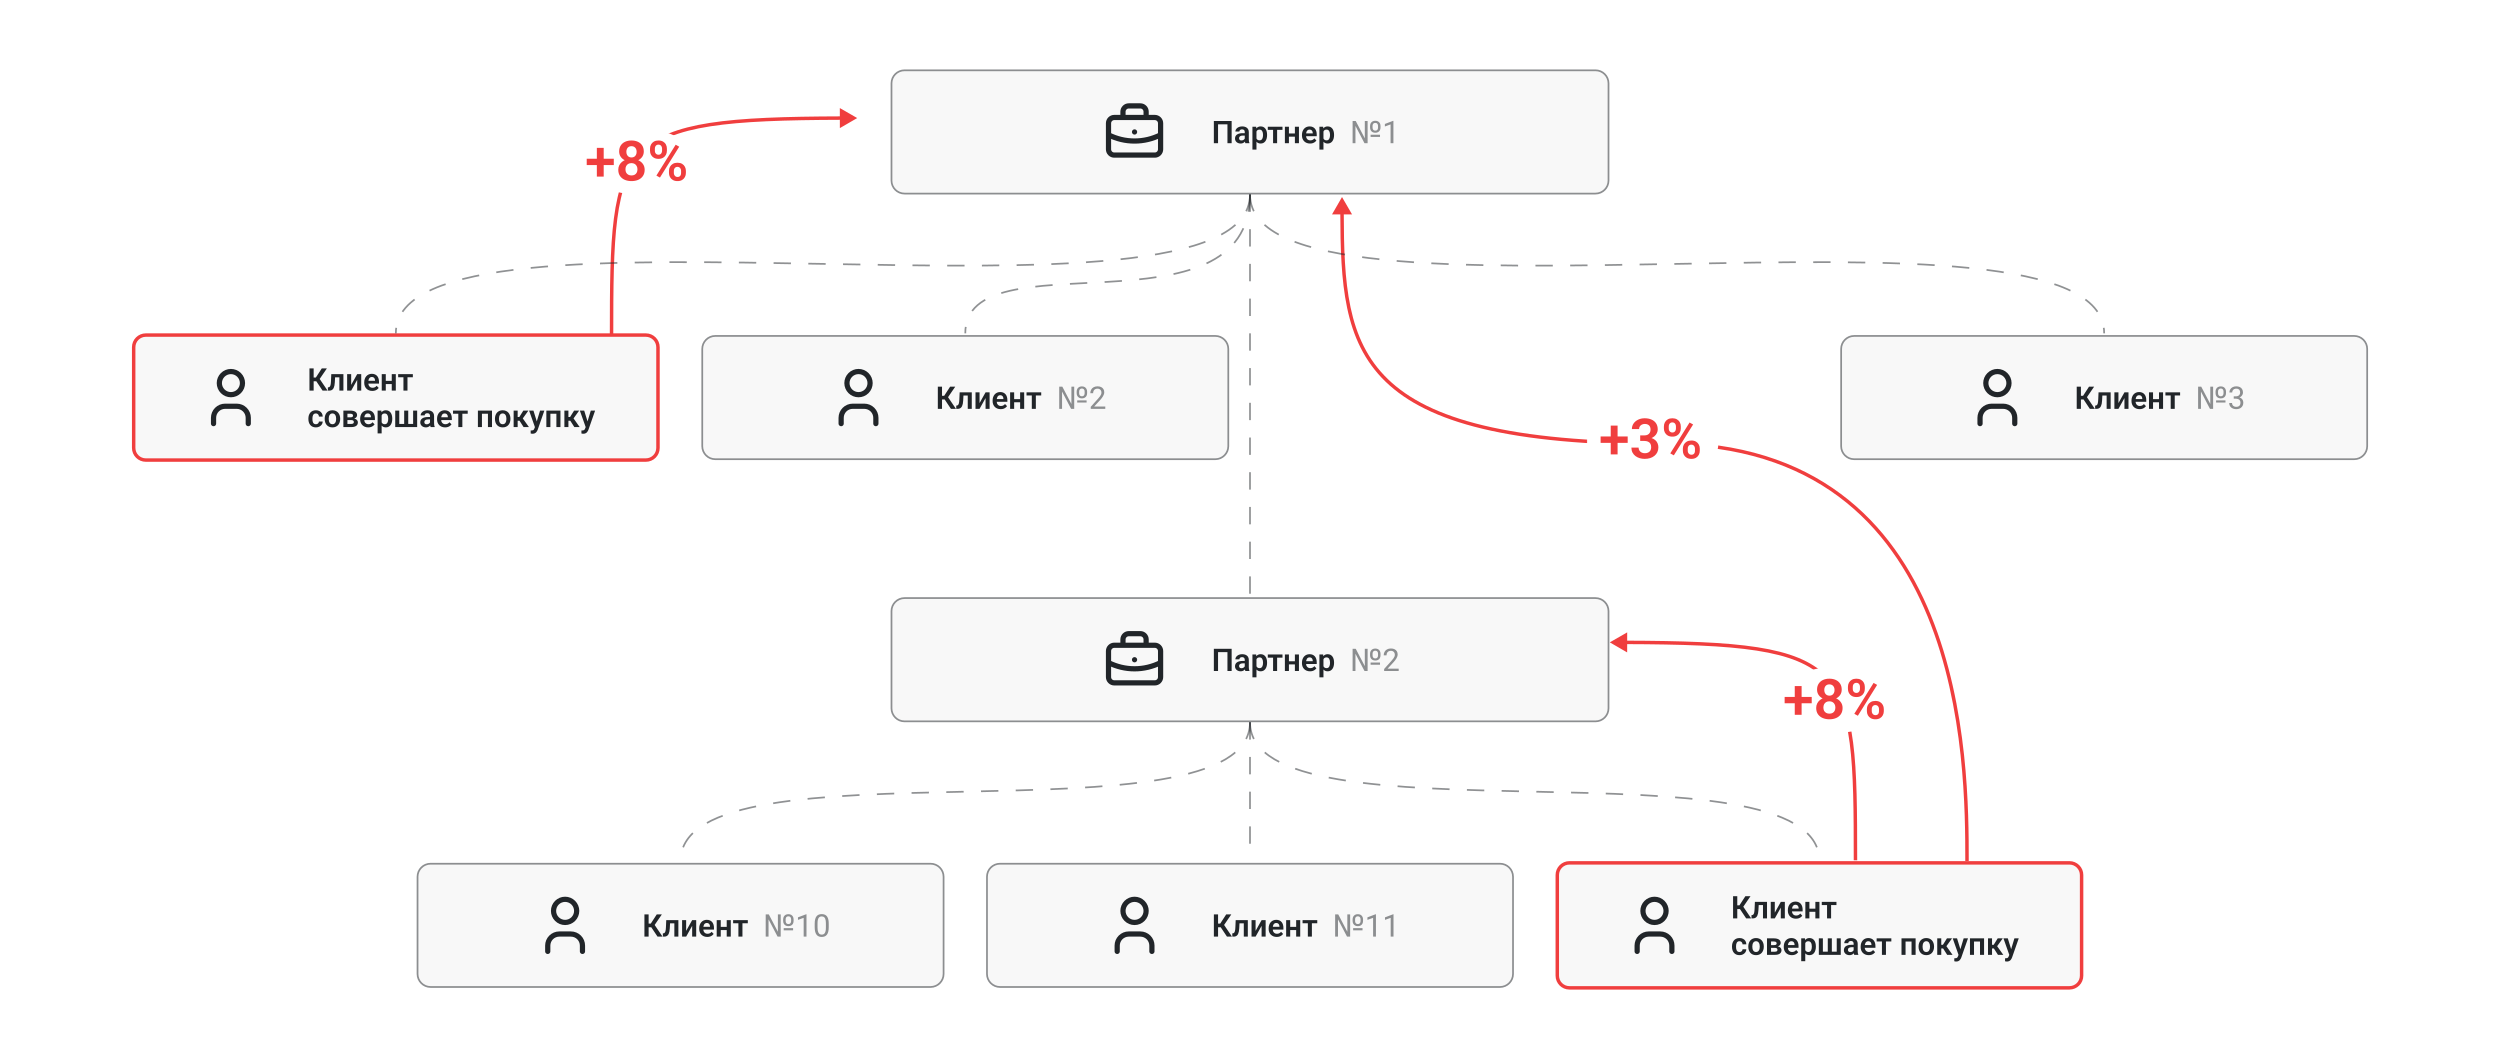 <svg width="1440" height="610" viewBox="0 0 1440 610" fill="none" xmlns="http://www.w3.org/2000/svg">
<rect width="1440" height="610" fill="white"/>
<path d="M919 40H521C516.582 40 513 43.582 513 48V104C513 108.418 516.582 112 521 112H919C923.418 112 927 108.418 927 104V48C927 43.582 923.418 40 919 40Z" fill="#F8F8F8"/>
<path d="M919 40.5H521C516.858 40.5 513.5 43.858 513.5 48V104C513.5 108.142 516.858 111.5 521 111.5H919C923.142 111.5 926.5 108.142 926.5 104V48C926.5 43.858 923.142 40.5 919 40.5Z" stroke="#212529" stroke-opacity="0.5"/>
<path d="M646.833 67.667V64.333C646.833 63.449 647.185 62.601 647.81 61.976C648.435 61.351 649.283 61 650.167 61H656.833C657.717 61 658.565 61.351 659.19 61.976C659.815 62.601 660.167 63.449 660.167 64.333V67.667M653.5 76V76.017M638.5 77.667C643.153 80.011 648.29 81.232 653.5 81.232C658.71 81.232 663.847 80.011 668.5 77.667M638.5 71C638.5 70.116 638.851 69.268 639.476 68.643C640.101 68.018 640.949 67.667 641.833 67.667H665.167C666.051 67.667 666.899 68.018 667.524 68.643C668.149 69.268 668.5 70.116 668.5 71V86C668.5 86.884 668.149 87.732 667.524 88.357C666.899 88.982 666.051 89.333 665.167 89.333H641.833C640.949 89.333 640.101 88.982 639.476 88.357C638.851 87.732 638.5 86.884 638.5 86V71Z" stroke="#212529" stroke-width="3" stroke-linecap="round" stroke-linejoin="round"/>
<path d="M709.427 69.703V82.5H707.01V71.61H701.596V82.5H699.179V69.703H709.427ZM716.977 80.478V76.093C716.977 75.77 716.921 75.492 716.81 75.258C716.698 75.023 716.528 74.842 716.3 74.713C716.071 74.584 715.781 74.519 715.43 74.519C715.119 74.519 714.847 74.572 714.612 74.678C714.384 74.783 714.208 74.933 714.085 75.126C713.962 75.314 713.9 75.53 713.9 75.776H711.571C711.571 75.384 711.665 75.012 711.853 74.66C712.04 74.303 712.307 73.986 712.652 73.711C713.004 73.43 713.423 73.21 713.909 73.052C714.401 72.894 714.952 72.814 715.562 72.814C716.282 72.814 716.924 72.938 717.486 73.184C718.055 73.424 718.5 73.787 718.822 74.273C719.15 74.76 719.314 75.372 719.314 76.11V80.259C719.314 80.733 719.344 81.141 719.402 81.481C719.467 81.814 719.561 82.105 719.684 82.351V82.5H717.319C717.208 82.26 717.123 81.955 717.064 81.586C717.006 81.211 716.977 80.842 716.977 80.478ZM717.302 76.708L717.319 78.088H715.852C715.488 78.088 715.169 78.126 714.894 78.202C714.618 78.272 714.393 78.378 714.217 78.519C714.041 78.653 713.909 78.817 713.821 79.011C713.733 79.198 713.689 79.412 713.689 79.652C713.689 79.887 713.742 80.098 713.848 80.285C713.959 80.473 714.117 80.622 714.322 80.733C714.533 80.839 714.779 80.892 715.061 80.892C715.471 80.892 715.828 80.81 716.133 80.645C716.438 80.476 716.675 80.27 716.845 80.03C717.015 79.79 717.105 79.561 717.117 79.345L717.785 80.347C717.703 80.587 717.58 80.842 717.416 81.111C717.252 81.381 717.041 81.633 716.783 81.867C716.525 82.102 716.215 82.295 715.852 82.447C715.488 82.6 715.066 82.676 714.586 82.676C713.971 82.676 713.42 82.553 712.934 82.307C712.447 82.061 712.063 81.724 711.782 81.296C711.501 80.868 711.36 80.382 711.36 79.837C711.36 79.333 711.454 78.888 711.642 78.501C711.829 78.114 712.107 77.789 712.477 77.525C712.846 77.256 713.303 77.054 713.848 76.919C714.398 76.778 715.028 76.708 715.737 76.708H717.302ZM723.727 74.818V86.156H721.397V72.99H723.551L723.727 74.818ZM729.835 77.648V77.833C729.835 78.524 729.753 79.166 729.589 79.758C729.431 80.344 729.196 80.856 728.886 81.296C728.575 81.73 728.188 82.069 727.726 82.315C727.269 82.556 726.741 82.676 726.144 82.676C725.558 82.676 725.048 82.564 724.614 82.342C724.181 82.113 723.814 81.791 723.516 81.375C723.217 80.959 722.977 80.476 722.795 79.925C722.619 79.368 722.487 78.762 722.399 78.106V77.517C722.487 76.819 722.619 76.186 722.795 75.618C722.977 75.044 723.217 74.549 723.516 74.133C723.814 73.711 724.178 73.386 724.605 73.157C725.039 72.929 725.546 72.814 726.126 72.814C726.729 72.814 727.26 72.929 727.717 73.157C728.18 73.386 728.569 73.714 728.886 74.142C729.202 74.569 729.439 75.079 729.598 75.671C729.756 76.263 729.835 76.922 729.835 77.648ZM727.506 77.833V77.648C727.506 77.227 727.468 76.837 727.392 76.48C727.315 76.116 727.198 75.8 727.04 75.53C726.882 75.255 726.677 75.041 726.425 74.889C726.173 74.736 725.868 74.66 725.511 74.66C725.153 74.66 724.846 74.719 724.588 74.836C724.33 74.953 724.119 75.12 723.955 75.337C723.791 75.554 723.662 75.811 723.568 76.11C723.48 76.403 723.422 76.728 723.393 77.086V78.545C723.445 78.978 723.548 79.368 723.7 79.714C723.853 80.06 724.075 80.335 724.368 80.54C724.667 80.745 725.054 80.848 725.528 80.848C725.886 80.848 726.19 80.769 726.442 80.61C726.694 80.452 726.899 80.235 727.058 79.96C727.216 79.679 727.33 79.356 727.4 78.993C727.471 78.63 727.506 78.243 727.506 77.833ZM735.618 72.99V82.5H733.289V72.99H735.618ZM738.712 72.99V74.801H730.248V72.99H738.712ZM746.569 76.893V78.712H741.691V76.893H746.569ZM742.421 72.99V82.5H740.092V72.99H742.421ZM748.195 72.99V82.5H745.857V72.99H748.195ZM754.576 82.676C753.855 82.676 753.208 82.559 752.634 82.324C752.06 82.09 751.57 81.765 751.166 81.349C750.768 80.927 750.46 80.438 750.243 79.881C750.032 79.318 749.927 78.715 749.927 78.07V77.719C749.927 76.986 750.032 76.321 750.243 75.724C750.454 75.12 750.753 74.602 751.14 74.168C751.526 73.734 751.989 73.4 752.528 73.166C753.067 72.932 753.662 72.814 754.312 72.814C754.986 72.814 755.581 72.929 756.097 73.157C756.612 73.38 757.043 73.696 757.389 74.106C757.734 74.517 757.995 75.009 758.171 75.583C758.347 76.151 758.435 76.781 758.435 77.473V78.448H750.981V76.849H756.149V76.673C756.138 76.304 756.067 75.967 755.938 75.662C755.81 75.352 755.61 75.106 755.341 74.924C755.071 74.736 754.723 74.643 754.295 74.643C753.949 74.643 753.647 74.719 753.39 74.871C753.138 75.018 752.927 75.228 752.757 75.504C752.593 75.773 752.47 76.096 752.388 76.471C752.306 76.846 752.265 77.262 752.265 77.719V78.07C752.265 78.469 752.317 78.838 752.423 79.178C752.534 79.518 752.695 79.814 752.906 80.065C753.123 80.311 753.381 80.505 753.68 80.645C753.984 80.78 754.33 80.848 754.717 80.848C755.203 80.848 755.643 80.754 756.035 80.566C756.434 80.373 756.779 80.089 757.072 79.714L758.241 80.927C758.042 81.22 757.772 81.501 757.433 81.77C757.099 82.04 756.694 82.26 756.22 82.43C755.745 82.594 755.197 82.676 754.576 82.676ZM762.311 74.818V86.156H759.981V72.99H762.135L762.311 74.818ZM768.419 77.648V77.833C768.419 78.524 768.337 79.166 768.173 79.758C768.015 80.344 767.78 80.856 767.47 81.296C767.159 81.73 766.772 82.069 766.31 82.315C765.853 82.556 765.325 82.676 764.728 82.676C764.142 82.676 763.632 82.564 763.198 82.342C762.765 82.113 762.398 81.791 762.1 81.375C761.801 80.959 761.561 80.476 761.379 79.925C761.203 79.368 761.071 78.762 760.983 78.106V77.517C761.071 76.819 761.203 76.186 761.379 75.618C761.561 75.044 761.801 74.549 762.1 74.133C762.398 73.711 762.762 73.386 763.189 73.157C763.623 72.929 764.13 72.814 764.71 72.814C765.313 72.814 765.844 72.929 766.301 73.157C766.764 73.386 767.153 73.714 767.47 74.142C767.786 74.569 768.023 75.079 768.182 75.671C768.34 76.263 768.419 76.922 768.419 77.648ZM766.09 77.833V77.648C766.09 77.227 766.052 76.837 765.976 76.48C765.899 76.116 765.782 75.8 765.624 75.53C765.466 75.255 765.261 75.041 765.009 74.889C764.757 74.736 764.452 74.66 764.095 74.66C763.737 74.66 763.43 74.719 763.172 74.836C762.914 74.953 762.703 75.12 762.539 75.337C762.375 75.554 762.246 75.811 762.152 76.11C762.064 76.403 762.006 76.728 761.977 77.086V78.545C762.029 78.978 762.132 79.368 762.284 79.714C762.437 80.06 762.659 80.335 762.952 80.54C763.251 80.745 763.638 80.848 764.112 80.848C764.47 80.848 764.774 80.769 765.026 80.61C765.278 80.452 765.483 80.235 765.642 79.96C765.8 79.679 765.914 79.356 765.984 78.993C766.055 78.63 766.09 78.243 766.09 77.833Z" fill="#212529"/>
<path opacity="0.5" d="M794.883 77.622V78.87H789.469V77.622H794.883ZM789.161 73.456V72.586C789.161 71.982 789.284 71.455 789.53 71.004C789.776 70.547 790.122 70.192 790.567 69.94C791.019 69.689 791.552 69.562 792.167 69.562C792.788 69.562 793.321 69.689 793.767 69.94C794.218 70.192 794.563 70.547 794.804 71.004C795.05 71.455 795.173 71.982 795.173 72.586V73.456C795.173 74.06 795.053 74.587 794.812 75.038C794.572 75.489 794.227 75.841 793.775 76.093C793.33 76.345 792.8 76.471 792.185 76.471C791.563 76.471 791.027 76.345 790.576 76.093C790.125 75.841 789.776 75.489 789.53 75.038C789.284 74.587 789.161 74.06 789.161 73.456ZM790.594 72.586V73.456C790.594 73.814 790.649 74.127 790.761 74.397C790.878 74.666 791.054 74.877 791.288 75.029C791.528 75.176 791.827 75.249 792.185 75.249C792.536 75.249 792.826 75.176 793.055 75.029C793.289 74.877 793.462 74.666 793.573 74.397C793.69 74.127 793.749 73.814 793.749 73.456V72.586C793.749 72.234 793.69 71.924 793.573 71.654C793.456 71.385 793.28 71.174 793.046 71.022C792.817 70.869 792.524 70.793 792.167 70.793C791.815 70.793 791.522 70.869 791.288 71.022C791.054 71.174 790.878 71.385 790.761 71.654C790.649 71.924 790.594 72.234 790.594 72.586ZM787.746 69.703V82.5H785.953L780.741 72.533V82.5H779.106V69.703H780.899L786.129 79.696V69.703H787.746ZM802.6 69.633V82.5H800.974V71.663L797.695 72.858V71.391L802.345 69.633H802.6Z" fill="#212529"/>
<path d="M84 193H372C375.866 193 379 196.134 379 200V258C379 261.866 375.866 265 372 265H84C80.134 265 77 261.866 77 258V200C77 196.134 80.134 193 84 193Z" fill="#F8F8F8"/>
<path d="M84 193H372C375.866 193 379 196.134 379 200V258C379 261.866 375.866 265 372 265H84C80.134 265 77 261.866 77 258V200C77 196.134 80.134 193 84 193Z" stroke="#F03E3E" stroke-width="2"/>
<path d="M123 244V240.667C123 238.899 123.702 237.203 124.953 235.953C126.203 234.702 127.899 234 129.667 234H136.333C138.101 234 139.797 234.702 141.047 235.953C142.298 237.203 143 238.899 143 240.667V244M126.333 220.667C126.333 222.435 127.036 224.13 128.286 225.381C129.536 226.631 131.232 227.333 133 227.333C134.768 227.333 136.464 226.631 137.714 225.381C138.964 224.13 139.667 222.435 139.667 220.667C139.667 218.899 138.964 217.203 137.714 215.953C136.464 214.702 134.768 214 133 214C131.232 214 129.536 214.702 128.286 215.953C127.036 217.203 126.333 218.899 126.333 220.667Z" stroke="#212529" stroke-width="3" stroke-linecap="round" stroke-linejoin="round"/>
<path d="M180.665 212.203V225H178.248V212.203H180.665ZM188.285 212.203L183.231 219.604H180.059L179.742 217.477H181.922L185.341 212.203H188.285ZM185.798 225L181.939 219.217L183.565 217.433L188.689 225H185.798ZM196.055 215.49V217.327H191.396V215.49H196.055ZM197.804 215.49V225H195.483V215.49H197.804ZM190.816 215.49H193.11L192.855 220.236C192.814 220.934 192.741 221.546 192.636 222.073C192.53 222.595 192.39 223.043 192.214 223.418C192.038 223.787 191.824 224.089 191.572 224.323C191.32 224.558 191.027 224.73 190.693 224.842C190.365 224.947 189.996 225 189.586 225H188.874L188.848 223.128L189.182 223.102C189.387 223.084 189.562 223.028 189.709 222.935C189.861 222.841 189.99 222.706 190.096 222.53C190.207 222.354 190.298 222.129 190.368 221.854C190.444 221.572 190.503 221.244 190.544 220.869C190.591 220.488 190.623 220.049 190.641 219.551L190.816 215.49ZM202.277 221.687L205.74 215.49H208.069V225H205.74V218.795L202.277 225H199.948V215.49H202.277V221.687ZM214.45 225.176C213.729 225.176 213.082 225.059 212.508 224.824C211.934 224.59 211.444 224.265 211.04 223.849C210.642 223.427 210.334 222.938 210.117 222.381C209.906 221.818 209.801 221.215 209.801 220.57V220.219C209.801 219.486 209.906 218.821 210.117 218.224C210.328 217.62 210.627 217.102 211.014 216.668C211.4 216.234 211.863 215.9 212.402 215.666C212.941 215.432 213.536 215.314 214.187 215.314C214.86 215.314 215.455 215.429 215.971 215.657C216.486 215.88 216.917 216.196 217.263 216.606C217.608 217.017 217.869 217.509 218.045 218.083C218.221 218.651 218.309 219.281 218.309 219.973V220.948H210.855V219.349H216.023V219.173C216.012 218.804 215.941 218.467 215.812 218.162C215.684 217.852 215.484 217.605 215.215 217.424C214.945 217.236 214.597 217.143 214.169 217.143C213.823 217.143 213.521 217.219 213.264 217.371C213.012 217.518 212.801 217.729 212.631 218.004C212.467 218.273 212.344 218.596 212.262 218.971C212.18 219.346 212.139 219.762 212.139 220.219V220.57C212.139 220.969 212.191 221.338 212.297 221.678C212.408 222.018 212.569 222.313 212.78 222.565C212.997 222.812 213.255 223.005 213.554 223.146C213.858 223.28 214.204 223.348 214.591 223.348C215.077 223.348 215.517 223.254 215.909 223.066C216.308 222.873 216.653 222.589 216.946 222.214L218.115 223.427C217.916 223.72 217.646 224.001 217.307 224.271C216.973 224.54 216.568 224.76 216.094 224.93C215.619 225.094 215.071 225.176 214.45 225.176ZM226.359 219.393V221.212H221.481V219.393H226.359ZM222.211 215.49V225H219.882V215.49H222.211ZM227.985 215.49V225H225.647V215.49H227.985ZM234.709 215.49V225H232.38V215.49H234.709ZM237.803 215.49V217.301H229.339V215.49H237.803ZM181.948 244.348C182.276 244.348 182.569 244.283 182.827 244.154C183.085 244.025 183.29 243.844 183.442 243.609C183.601 243.375 183.686 243.103 183.697 242.792H185.886C185.874 243.437 185.692 244.014 185.341 244.523C184.989 245.033 184.521 245.438 183.935 245.736C183.354 246.029 182.704 246.176 181.983 246.176C181.251 246.176 180.612 246.053 180.067 245.807C179.522 245.561 179.068 245.218 178.705 244.778C178.348 244.339 178.078 243.829 177.896 243.249C177.721 242.669 177.633 242.048 177.633 241.386V241.104C177.633 240.442 177.721 239.821 177.896 239.241C178.078 238.661 178.348 238.151 178.705 237.712C179.068 237.272 179.522 236.93 180.067 236.684C180.612 236.438 181.248 236.314 181.975 236.314C182.742 236.314 183.416 236.464 183.996 236.763C184.582 237.062 185.039 237.483 185.367 238.028C185.701 238.573 185.874 239.215 185.886 239.953H183.697C183.686 239.613 183.609 239.309 183.469 239.039C183.328 238.77 183.129 238.553 182.871 238.389C182.613 238.225 182.3 238.143 181.931 238.143C181.538 238.143 181.21 238.225 180.946 238.389C180.688 238.553 180.486 238.778 180.34 239.065C180.199 239.347 180.1 239.663 180.041 240.015C179.988 240.36 179.962 240.724 179.962 241.104V241.386C179.962 241.772 179.988 242.142 180.041 242.493C180.1 242.845 180.199 243.161 180.34 243.442C180.486 243.718 180.688 243.938 180.946 244.102C181.21 244.266 181.544 244.348 181.948 244.348ZM187.02 241.342V241.157C187.02 240.46 187.119 239.818 187.318 239.232C187.518 238.641 187.808 238.128 188.188 237.694C188.569 237.261 189.035 236.924 189.586 236.684C190.137 236.438 190.764 236.314 191.467 236.314C192.182 236.314 192.814 236.438 193.365 236.684C193.922 236.924 194.391 237.261 194.771 237.694C195.152 238.128 195.442 238.641 195.642 239.232C195.841 239.818 195.94 240.46 195.94 241.157V241.342C195.94 242.033 195.841 242.675 195.642 243.267C195.442 243.853 195.152 244.365 194.771 244.805C194.391 245.238 193.925 245.575 193.374 245.815C192.823 246.056 192.193 246.176 191.484 246.176C190.781 246.176 190.151 246.056 189.595 245.815C189.038 245.575 188.569 245.238 188.188 244.805C187.808 244.365 187.518 243.853 187.318 243.267C187.119 242.675 187.02 242.033 187.02 241.342ZM189.34 241.157V241.342C189.34 241.758 189.381 242.147 189.463 242.511C189.545 242.874 189.671 243.193 189.841 243.469C190.011 243.744 190.23 243.961 190.5 244.119C190.775 244.271 191.104 244.348 191.484 244.348C191.859 244.348 192.182 244.271 192.451 244.119C192.721 243.961 192.94 243.744 193.11 243.469C193.286 243.193 193.415 242.874 193.497 242.511C193.579 242.147 193.62 241.758 193.62 241.342V241.157C193.62 240.747 193.579 240.363 193.497 240.006C193.415 239.643 193.286 239.323 193.11 239.048C192.94 238.767 192.718 238.547 192.442 238.389C192.173 238.225 191.848 238.143 191.467 238.143C191.092 238.143 190.77 238.225 190.5 238.389C190.23 238.547 190.011 238.767 189.841 239.048C189.671 239.323 189.545 239.643 189.463 240.006C189.381 240.363 189.34 240.747 189.34 241.157ZM202.304 241.975H199.289L199.271 240.401H201.75C202.119 240.401 202.421 240.363 202.655 240.287C202.89 240.211 203.062 240.097 203.174 239.944C203.291 239.792 203.35 239.607 203.35 239.391C203.35 239.203 203.314 239.042 203.244 238.907C203.174 238.767 203.068 238.652 202.928 238.564C202.793 238.477 202.62 238.412 202.409 238.371C202.204 238.324 201.964 238.301 201.688 238.301H200.115V246H197.786V236.49H201.688C202.304 236.49 202.857 236.546 203.35 236.657C203.842 236.763 204.261 236.924 204.606 237.141C204.952 237.357 205.216 237.633 205.397 237.967C205.585 238.295 205.679 238.682 205.679 239.127C205.679 239.42 205.614 239.695 205.485 239.953C205.356 240.211 205.166 240.439 204.914 240.639C204.662 240.838 204.352 241.002 203.982 241.131C203.613 241.254 203.191 241.33 202.717 241.359L202.304 241.975ZM202.304 246H198.665L199.526 244.189H202.304C202.644 244.189 202.925 244.148 203.147 244.066C203.37 243.979 203.534 243.853 203.64 243.688C203.751 243.524 203.807 243.325 203.807 243.091C203.807 242.862 203.754 242.666 203.648 242.502C203.549 242.332 203.388 242.203 203.165 242.115C202.948 242.021 202.661 241.975 202.304 241.975H199.904L199.922 240.401H202.708L203.323 241.025C203.956 241.066 204.48 241.195 204.896 241.412C205.312 241.623 205.623 241.893 205.828 242.221C206.033 242.543 206.136 242.897 206.136 243.284C206.136 243.735 206.051 244.131 205.881 244.471C205.711 244.811 205.462 245.095 205.134 245.323C204.806 245.546 204.404 245.716 203.93 245.833C203.455 245.944 202.913 246 202.304 246ZM212.095 246.176C211.374 246.176 210.727 246.059 210.152 245.824C209.578 245.59 209.089 245.265 208.685 244.849C208.286 244.427 207.979 243.938 207.762 243.381C207.551 242.818 207.445 242.215 207.445 241.57V241.219C207.445 240.486 207.551 239.821 207.762 239.224C207.973 238.62 208.271 238.102 208.658 237.668C209.045 237.234 209.508 236.9 210.047 236.666C210.586 236.432 211.181 236.314 211.831 236.314C212.505 236.314 213.1 236.429 213.615 236.657C214.131 236.88 214.562 237.196 214.907 237.606C215.253 238.017 215.514 238.509 215.689 239.083C215.865 239.651 215.953 240.281 215.953 240.973V241.948H208.5V240.349H213.668V240.173C213.656 239.804 213.586 239.467 213.457 239.162C213.328 238.852 213.129 238.605 212.859 238.424C212.59 238.236 212.241 238.143 211.813 238.143C211.468 238.143 211.166 238.219 210.908 238.371C210.656 238.518 210.445 238.729 210.275 239.004C210.111 239.273 209.988 239.596 209.906 239.971C209.824 240.346 209.783 240.762 209.783 241.219V241.57C209.783 241.969 209.836 242.338 209.941 242.678C210.053 243.018 210.214 243.313 210.425 243.565C210.642 243.812 210.899 244.005 211.198 244.146C211.503 244.28 211.849 244.348 212.235 244.348C212.722 244.348 213.161 244.254 213.554 244.066C213.952 243.873 214.298 243.589 214.591 243.214L215.76 244.427C215.561 244.72 215.291 245.001 214.951 245.271C214.617 245.54 214.213 245.76 213.738 245.93C213.264 246.094 212.716 246.176 212.095 246.176ZM219.829 238.318V249.656H217.5V236.49H219.653L219.829 238.318ZM225.938 241.148V241.333C225.938 242.024 225.855 242.666 225.691 243.258C225.533 243.844 225.299 244.356 224.988 244.796C224.678 245.229 224.291 245.569 223.828 245.815C223.371 246.056 222.844 246.176 222.246 246.176C221.66 246.176 221.15 246.064 220.717 245.842C220.283 245.613 219.917 245.291 219.618 244.875C219.319 244.459 219.079 243.976 218.897 243.425C218.722 242.868 218.59 242.262 218.502 241.605V241.017C218.59 240.319 218.722 239.687 218.897 239.118C219.079 238.544 219.319 238.049 219.618 237.633C219.917 237.211 220.28 236.886 220.708 236.657C221.142 236.429 221.648 236.314 222.229 236.314C222.832 236.314 223.362 236.429 223.819 236.657C224.282 236.886 224.672 237.214 224.988 237.642C225.305 238.069 225.542 238.579 225.7 239.171C225.858 239.763 225.938 240.422 225.938 241.148ZM223.608 241.333V241.148C223.608 240.727 223.57 240.337 223.494 239.979C223.418 239.616 223.301 239.3 223.143 239.03C222.984 238.755 222.779 238.541 222.527 238.389C222.275 238.236 221.971 238.16 221.613 238.16C221.256 238.16 220.948 238.219 220.69 238.336C220.433 238.453 220.222 238.62 220.058 238.837C219.894 239.054 219.765 239.312 219.671 239.61C219.583 239.903 219.524 240.229 219.495 240.586V242.045C219.548 242.479 219.65 242.868 219.803 243.214C219.955 243.56 220.178 243.835 220.471 244.04C220.77 244.245 221.156 244.348 221.631 244.348C221.988 244.348 222.293 244.269 222.545 244.11C222.797 243.952 223.002 243.735 223.16 243.46C223.318 243.179 223.433 242.856 223.503 242.493C223.573 242.13 223.608 241.743 223.608 241.333ZM227.651 236.49H229.98V244.172H232.802V236.49H235.14V244.172H237.961V236.49H240.281V246H227.651V236.49ZM247.69 243.979V239.593C247.69 239.271 247.635 238.992 247.523 238.758C247.412 238.523 247.242 238.342 247.014 238.213C246.785 238.084 246.495 238.02 246.144 238.02C245.833 238.02 245.561 238.072 245.326 238.178C245.098 238.283 244.922 238.433 244.799 238.626C244.676 238.813 244.614 239.03 244.614 239.276H242.285C242.285 238.884 242.379 238.512 242.566 238.16C242.754 237.803 243.021 237.486 243.366 237.211C243.718 236.93 244.137 236.71 244.623 236.552C245.115 236.394 245.666 236.314 246.275 236.314C246.996 236.314 247.638 236.438 248.2 236.684C248.769 236.924 249.214 237.287 249.536 237.773C249.864 238.26 250.028 238.872 250.028 239.61V243.759C250.028 244.233 250.058 244.641 250.116 244.98C250.181 245.314 250.274 245.604 250.397 245.851V246H248.033C247.922 245.76 247.837 245.455 247.778 245.086C247.72 244.711 247.69 244.342 247.69 243.979ZM248.016 240.208L248.033 241.588H246.565C246.202 241.588 245.883 241.626 245.607 241.702C245.332 241.772 245.106 241.878 244.931 242.019C244.755 242.153 244.623 242.317 244.535 242.511C244.447 242.698 244.403 242.912 244.403 243.152C244.403 243.387 244.456 243.598 244.562 243.785C244.673 243.973 244.831 244.122 245.036 244.233C245.247 244.339 245.493 244.392 245.774 244.392C246.185 244.392 246.542 244.31 246.847 244.146C247.151 243.976 247.389 243.771 247.559 243.53C247.729 243.29 247.819 243.062 247.831 242.845L248.499 243.847C248.417 244.087 248.294 244.342 248.13 244.611C247.966 244.881 247.755 245.133 247.497 245.367C247.239 245.602 246.929 245.795 246.565 245.947C246.202 246.1 245.78 246.176 245.3 246.176C244.685 246.176 244.134 246.053 243.647 245.807C243.161 245.561 242.777 245.224 242.496 244.796C242.215 244.368 242.074 243.882 242.074 243.337C242.074 242.833 242.168 242.388 242.355 242.001C242.543 241.614 242.821 241.289 243.19 241.025C243.56 240.756 244.017 240.554 244.562 240.419C245.112 240.278 245.742 240.208 246.451 240.208H248.016ZM256.392 246.176C255.671 246.176 255.023 246.059 254.449 245.824C253.875 245.59 253.386 245.265 252.981 244.849C252.583 244.427 252.275 243.938 252.059 243.381C251.848 242.818 251.742 242.215 251.742 241.57V241.219C251.742 240.486 251.848 239.821 252.059 239.224C252.27 238.62 252.568 238.102 252.955 237.668C253.342 237.234 253.805 236.9 254.344 236.666C254.883 236.432 255.478 236.314 256.128 236.314C256.802 236.314 257.396 236.429 257.912 236.657C258.428 236.88 258.858 237.196 259.204 237.606C259.55 238.017 259.811 238.509 259.986 239.083C260.162 239.651 260.25 240.281 260.25 240.973V241.948H252.797V240.349H257.965V240.173C257.953 239.804 257.883 239.467 257.754 239.162C257.625 238.852 257.426 238.605 257.156 238.424C256.887 238.236 256.538 238.143 256.11 238.143C255.765 238.143 255.463 238.219 255.205 238.371C254.953 238.518 254.742 238.729 254.572 239.004C254.408 239.273 254.285 239.596 254.203 239.971C254.121 240.346 254.08 240.762 254.08 241.219V241.57C254.08 241.969 254.133 242.338 254.238 242.678C254.35 243.018 254.511 243.313 254.722 243.565C254.938 243.812 255.196 244.005 255.495 244.146C255.8 244.28 256.146 244.348 256.532 244.348C257.019 244.348 257.458 244.254 257.851 244.066C258.249 243.873 258.595 243.589 258.888 243.214L260.057 244.427C259.857 244.72 259.588 245.001 259.248 245.271C258.914 245.54 258.51 245.76 258.035 245.93C257.561 246.094 257.013 246.176 256.392 246.176ZM266.314 236.49V246H263.985V236.49H266.314ZM269.408 236.49V238.301H260.944V236.49H269.408ZM281.634 236.49V238.327H276.984V236.49H281.634ZM277.6 236.49V246H275.271V236.49H277.6ZM283.392 236.49V246H281.054V236.49H283.392ZM285.088 241.342V241.157C285.088 240.46 285.188 239.818 285.387 239.232C285.586 238.641 285.876 238.128 286.257 237.694C286.638 237.261 287.104 236.924 287.654 236.684C288.205 236.438 288.832 236.314 289.535 236.314C290.25 236.314 290.883 236.438 291.434 236.684C291.99 236.924 292.459 237.261 292.84 237.694C293.221 238.128 293.511 238.641 293.71 239.232C293.909 239.818 294.009 240.46 294.009 241.157V241.342C294.009 242.033 293.909 242.675 293.71 243.267C293.511 243.853 293.221 244.365 292.84 244.805C292.459 245.238 291.993 245.575 291.442 245.815C290.892 246.056 290.262 246.176 289.553 246.176C288.85 246.176 288.22 246.056 287.663 245.815C287.106 245.575 286.638 245.238 286.257 244.805C285.876 244.365 285.586 243.853 285.387 243.267C285.188 242.675 285.088 242.033 285.088 241.342ZM287.408 241.157V241.342C287.408 241.758 287.449 242.147 287.531 242.511C287.613 242.874 287.739 243.193 287.909 243.469C288.079 243.744 288.299 243.961 288.568 244.119C288.844 244.271 289.172 244.348 289.553 244.348C289.928 244.348 290.25 244.271 290.52 244.119C290.789 243.961 291.009 243.744 291.179 243.469C291.354 243.193 291.483 242.874 291.565 242.511C291.647 242.147 291.688 241.758 291.688 241.342V241.157C291.688 240.747 291.647 240.363 291.565 240.006C291.483 239.643 291.354 239.323 291.179 239.048C291.009 238.767 290.786 238.547 290.511 238.389C290.241 238.225 289.916 238.143 289.535 238.143C289.16 238.143 288.838 238.225 288.568 238.389C288.299 238.547 288.079 238.767 287.909 239.048C287.739 239.323 287.613 239.643 287.531 240.006C287.449 240.363 287.408 240.747 287.408 241.157ZM298.175 236.49V246H295.854V236.49H298.175ZM304.371 236.49L300.179 242.326H297.709L297.419 240.199H299.133L301.444 236.49H304.371ZM301.585 246L298.983 241.922L300.917 240.709L304.67 246H301.585ZM308.52 244.945L311.068 236.49H313.556L309.741 247.441C309.653 247.676 309.539 247.931 309.398 248.206C309.264 248.481 309.082 248.742 308.854 248.988C308.625 249.24 308.338 249.445 307.992 249.604C307.652 249.762 307.239 249.841 306.753 249.841C306.542 249.841 306.354 249.826 306.19 249.797C306.026 249.768 305.854 249.729 305.672 249.683V247.942C305.73 247.948 305.798 247.951 305.874 247.951C305.956 247.957 306.026 247.96 306.085 247.96C306.425 247.96 306.706 247.919 306.929 247.837C307.151 247.761 307.33 247.635 307.465 247.459C307.605 247.289 307.723 247.066 307.816 246.791L308.52 244.945ZM307.263 236.49L309.416 243.495L309.794 245.947L308.194 246.237L304.758 236.49H307.263ZM321.062 236.49V238.327H316.412V236.49H321.062ZM317.027 236.49V246H314.698V236.49H317.027ZM322.819 236.49V246H320.481V236.49H322.819ZM327.407 236.49V246H325.087V236.49H327.407ZM333.604 236.49L329.411 242.326H326.941L326.651 240.199H328.365L330.677 236.49H333.604ZM330.817 246L328.216 241.922L330.149 240.709L333.902 246H330.817ZM337.752 244.945L340.301 236.49H342.788L338.974 247.441C338.886 247.676 338.771 247.931 338.631 248.206C338.496 248.481 338.314 248.742 338.086 248.988C337.857 249.24 337.57 249.445 337.225 249.604C336.885 249.762 336.472 249.841 335.985 249.841C335.774 249.841 335.587 249.826 335.423 249.797C335.259 249.768 335.086 249.729 334.904 249.683V247.942C334.963 247.948 335.03 247.951 335.106 247.951C335.188 247.957 335.259 247.96 335.317 247.96C335.657 247.96 335.938 247.919 336.161 247.837C336.384 247.761 336.562 247.635 336.697 247.459C336.838 247.289 336.955 247.066 337.049 246.791L337.752 244.945ZM336.495 236.49L338.648 243.495L339.026 245.947L337.427 246.237L333.99 236.49H336.495Z" fill="#212529"/>
<path d="M700 193H412C407.582 193 404 196.582 404 201V257C404 261.418 407.582 265 412 265H700C704.418 265 708 261.418 708 257V201C708 196.582 704.418 193 700 193Z" fill="#F8F8F8"/>
<path d="M700 193.5H412C407.858 193.5 404.5 196.858 404.5 201V257C404.5 261.142 407.858 264.5 412 264.5H700C704.142 264.5 707.5 261.142 707.5 257V201C707.5 196.858 704.142 193.5 700 193.5Z" stroke="#212529" stroke-opacity="0.5"/>
<path d="M484.5 244V240.667C484.5 238.899 485.202 237.203 486.453 235.953C487.703 234.702 489.399 234 491.167 234H497.833C499.601 234 501.297 234.702 502.547 235.953C503.798 237.203 504.5 238.899 504.5 240.667V244M487.833 220.667C487.833 222.435 488.536 224.13 489.786 225.381C491.036 226.631 492.732 227.333 494.5 227.333C496.268 227.333 497.964 226.631 499.214 225.381C500.464 224.13 501.167 222.435 501.167 220.667C501.167 218.899 500.464 217.203 499.214 215.953C497.964 214.702 496.268 214 494.5 214C492.732 214 491.036 214.702 489.786 215.953C488.536 217.203 487.833 218.899 487.833 220.667Z" stroke="#212529" stroke-width="3" stroke-linecap="round" stroke-linejoin="round"/>
<path d="M542.604 222.703V235.5H540.188V222.703H542.604ZM550.226 222.703L545.172 230.104H541.999L541.682 227.977H543.862L547.281 222.703H550.226ZM547.737 235.5L543.88 229.717L545.505 227.933L550.63 235.5H547.737ZM557.995 225.99V227.827H553.336V225.99H557.995ZM559.744 225.99V235.5H557.424V225.99H559.744ZM552.757 225.99H555.051L554.796 230.736C554.755 231.434 554.682 232.046 554.576 232.573C554.471 233.095 554.33 233.543 554.154 233.918C553.979 234.287 553.765 234.589 553.513 234.823C553.261 235.058 552.967 235.23 552.633 235.342C552.305 235.447 551.937 235.5 551.526 235.5H550.814L550.788 233.628L551.122 233.602C551.327 233.584 551.502 233.528 551.648 233.435C551.801 233.341 551.931 233.206 552.036 233.03C552.147 232.854 552.238 232.629 552.309 232.354C552.385 232.072 552.443 231.744 552.484 231.369C552.531 230.988 552.563 230.549 552.581 230.051L552.757 225.99ZM564.218 232.187L567.681 225.99H570.01V235.5H567.681V229.295L564.218 235.5H561.888V225.99H564.218V232.187ZM576.391 235.676C575.67 235.676 575.022 235.559 574.448 235.324C573.874 235.09 573.384 234.765 572.979 234.349C572.581 233.927 572.273 233.438 572.057 232.881C571.846 232.318 571.741 231.715 571.741 231.07V230.719C571.741 229.986 571.846 229.321 572.057 228.724C572.268 228.12 572.566 227.602 572.953 227.168C573.34 226.734 573.804 226.4 574.343 226.166C574.882 225.932 575.477 225.814 576.127 225.814C576.801 225.814 577.396 225.929 577.911 226.157C578.427 226.38 578.857 226.696 579.203 227.106C579.549 227.517 579.809 228.009 579.984 228.583C580.16 229.151 580.249 229.781 580.249 230.473V231.448H572.796V229.849H577.964V229.673C577.952 229.304 577.882 228.967 577.753 228.662C577.624 228.352 577.425 228.105 577.155 227.924C576.886 227.736 576.537 227.643 576.109 227.643C575.764 227.643 575.461 227.719 575.203 227.871C574.951 228.018 574.74 228.229 574.57 228.504C574.406 228.773 574.284 229.096 574.202 229.471C574.12 229.846 574.078 230.262 574.078 230.719V231.07C574.078 231.469 574.132 231.838 574.237 232.178C574.349 232.518 574.51 232.813 574.721 233.065C574.938 233.312 575.195 233.505 575.494 233.646C575.799 233.78 576.145 233.848 576.531 233.848C577.018 233.848 577.456 233.754 577.849 233.566C578.247 233.373 578.594 233.089 578.887 232.714L580.056 233.927C579.856 234.22 579.587 234.501 579.247 234.771C578.913 235.04 578.509 235.26 578.034 235.43C577.56 235.594 577.012 235.676 576.391 235.676ZM588.299 229.893V231.712H583.422V229.893H588.299ZM584.151 225.99V235.5H581.822V225.99H584.151ZM589.926 225.99V235.5H587.588V225.99H589.926ZM596.648 225.99V235.5H594.32V225.99H596.648ZM599.742 225.99V227.801H591.279V225.99H599.742Z" fill="#212529"/>
<path opacity="0.5" d="M625.883 230.622V231.87H620.469V230.622H625.883ZM620.161 226.456V225.586C620.161 224.982 620.284 224.455 620.53 224.004C620.776 223.547 621.122 223.192 621.567 222.94C622.019 222.688 622.552 222.562 623.167 222.562C623.788 222.562 624.321 222.688 624.767 222.94C625.218 223.192 625.563 223.547 625.804 224.004C626.05 224.455 626.173 224.982 626.173 225.586V226.456C626.173 227.06 626.053 227.587 625.812 228.038C625.572 228.489 625.227 228.841 624.775 229.093C624.33 229.345 623.8 229.471 623.185 229.471C622.563 229.471 622.027 229.345 621.576 229.093C621.125 228.841 620.776 228.489 620.53 228.038C620.284 227.587 620.161 227.06 620.161 226.456ZM621.594 225.586V226.456C621.594 226.813 621.649 227.127 621.761 227.396C621.878 227.666 622.054 227.877 622.288 228.029C622.528 228.176 622.827 228.249 623.185 228.249C623.536 228.249 623.826 228.176 624.055 228.029C624.289 227.877 624.462 227.666 624.573 227.396C624.69 227.127 624.749 226.813 624.749 226.456V225.586C624.749 225.234 624.69 224.924 624.573 224.654C624.456 224.385 624.28 224.174 624.046 224.021C623.817 223.869 623.524 223.793 623.167 223.793C622.815 223.793 622.522 223.869 622.288 224.021C622.054 224.174 621.878 224.385 621.761 224.654C621.649 224.924 621.594 225.234 621.594 225.586ZM618.746 222.703V235.5H616.953L611.741 225.533V235.5H610.106V222.703H611.899L617.129 232.696V222.703H618.746ZM636.641 234.164V235.5H628.265V234.331L632.457 229.664C632.973 229.09 633.371 228.604 633.652 228.205C633.939 227.801 634.139 227.44 634.25 227.124C634.367 226.802 634.426 226.474 634.426 226.14C634.426 225.718 634.338 225.337 634.162 224.997C633.992 224.651 633.74 224.376 633.406 224.171C633.072 223.966 632.668 223.863 632.193 223.863C631.625 223.863 631.15 223.975 630.77 224.197C630.395 224.414 630.113 224.719 629.926 225.111C629.738 225.504 629.645 225.955 629.645 226.465H628.019C628.019 225.744 628.177 225.085 628.493 224.487C628.81 223.89 629.278 223.415 629.899 223.063C630.521 222.706 631.285 222.527 632.193 222.527C633.002 222.527 633.693 222.671 634.268 222.958C634.842 223.239 635.281 223.638 635.586 224.153C635.896 224.663 636.052 225.261 636.052 225.946C636.052 226.321 635.987 226.702 635.858 227.089C635.735 227.47 635.562 227.851 635.34 228.231C635.123 228.612 634.868 228.987 634.575 229.356C634.288 229.726 633.98 230.089 633.652 230.446L630.225 234.164H636.641Z" fill="#212529"/>
<path d="M1356 193H1068C1063.58 193 1060 196.582 1060 201V257C1060 261.418 1063.58 265 1068 265H1356C1360.42 265 1364 261.418 1364 257V201C1364 196.582 1360.42 193 1356 193Z" fill="#F8F8F8"/>
<path d="M1356 193.5H1068C1063.86 193.5 1060.5 196.858 1060.5 201V257C1060.5 261.142 1063.86 264.5 1068 264.5H1356C1360.14 264.5 1363.5 261.142 1363.5 257V201C1363.5 196.858 1360.14 193.5 1356 193.5Z" stroke="#212529" stroke-opacity="0.5"/>
<path d="M1140.5 244V240.667C1140.5 238.899 1141.2 237.203 1142.45 235.953C1143.7 234.702 1145.4 234 1147.17 234H1153.83C1155.6 234 1157.3 234.702 1158.55 235.953C1159.8 237.203 1160.5 238.899 1160.5 240.667V244M1143.83 220.667C1143.83 222.435 1144.54 224.13 1145.79 225.381C1147.04 226.631 1148.73 227.333 1150.5 227.333C1152.27 227.333 1153.96 226.631 1155.21 225.381C1156.46 224.13 1157.17 222.435 1157.17 220.667C1157.17 218.899 1156.46 217.203 1155.21 215.953C1153.96 214.702 1152.27 214 1150.5 214C1148.73 214 1147.04 214.702 1145.79 215.953C1144.54 217.203 1143.83 218.899 1143.83 220.667Z" stroke="#212529" stroke-width="3" stroke-linecap="round" stroke-linejoin="round"/>
<path d="M1198.61 222.703V235.5H1196.19V222.703H1198.61ZM1206.23 222.703L1201.17 230.104H1198L1197.68 227.977H1199.86L1203.28 222.703H1206.23ZM1203.74 235.5L1199.88 229.717L1201.51 227.933L1206.63 235.5H1203.74ZM1214 225.99V227.827H1209.34V225.99H1214ZM1215.74 225.99V235.5H1213.42V225.99H1215.74ZM1208.76 225.99H1211.05L1210.8 230.736C1210.75 231.434 1210.68 232.046 1210.58 232.573C1210.47 233.095 1210.33 233.543 1210.15 233.918C1209.98 234.287 1209.76 234.589 1209.51 234.823C1209.26 235.058 1208.97 235.23 1208.63 235.342C1208.31 235.447 1207.94 235.5 1207.53 235.5H1206.81L1206.79 233.628L1207.12 233.602C1207.33 233.584 1207.5 233.528 1207.65 233.435C1207.8 233.341 1207.93 233.206 1208.04 233.03C1208.15 232.854 1208.24 232.629 1208.31 232.354C1208.38 232.072 1208.44 231.744 1208.48 231.369C1208.53 230.988 1208.56 230.549 1208.58 230.051L1208.76 225.99ZM1220.22 232.187L1223.68 225.99H1226.01V235.5H1223.68V229.295L1220.22 235.5H1217.89V225.99H1220.22V232.187ZM1232.39 235.676C1231.67 235.676 1231.02 235.559 1230.45 235.324C1229.87 235.09 1229.38 234.765 1228.98 234.349C1228.58 233.927 1228.27 233.438 1228.06 232.881C1227.85 232.318 1227.74 231.715 1227.74 231.07V230.719C1227.74 229.986 1227.85 229.321 1228.06 228.724C1228.27 228.12 1228.57 227.602 1228.95 227.168C1229.34 226.734 1229.8 226.4 1230.34 226.166C1230.88 225.932 1231.48 225.814 1232.13 225.814C1232.8 225.814 1233.4 225.929 1233.91 226.157C1234.43 226.38 1234.86 226.696 1235.2 227.106C1235.55 227.517 1235.81 228.009 1235.99 228.583C1236.16 229.151 1236.25 229.781 1236.25 230.473V231.448H1228.8V229.849H1233.96V229.673C1233.95 229.304 1233.88 228.967 1233.75 228.662C1233.62 228.352 1233.42 228.105 1233.16 227.924C1232.89 227.736 1232.54 227.643 1232.11 227.643C1231.76 227.643 1231.46 227.719 1231.2 227.871C1230.95 228.018 1230.74 228.229 1230.57 228.504C1230.41 228.773 1230.28 229.096 1230.2 229.471C1230.12 229.846 1230.08 230.262 1230.08 230.719V231.07C1230.08 231.469 1230.13 231.838 1230.24 232.178C1230.35 232.518 1230.51 232.813 1230.72 233.065C1230.94 233.312 1231.2 233.505 1231.49 233.646C1231.8 233.78 1232.14 233.848 1232.53 233.848C1233.02 233.848 1233.46 233.754 1233.85 233.566C1234.25 233.373 1234.59 233.089 1234.89 232.714L1236.06 233.927C1235.86 234.22 1235.59 234.501 1235.25 234.771C1234.91 235.04 1234.51 235.26 1234.03 235.43C1233.56 235.594 1233.01 235.676 1232.39 235.676ZM1244.3 229.893V231.712H1239.42V229.893H1244.3ZM1240.15 225.99V235.5H1237.82V225.99H1240.15ZM1245.93 225.99V235.5H1243.59V225.99H1245.93ZM1252.65 225.99V235.5H1250.32V225.99H1252.65ZM1255.74 225.99V227.801H1247.28V225.99H1255.74Z" fill="#212529"/>
<path opacity="0.5" d="M1281.88 230.622V231.87H1276.47V230.622H1281.88ZM1276.16 226.456V225.586C1276.16 224.982 1276.28 224.455 1276.53 224.004C1276.78 223.547 1277.12 223.192 1277.57 222.94C1278.02 222.688 1278.55 222.562 1279.17 222.562C1279.79 222.562 1280.32 222.688 1280.77 222.94C1281.22 223.192 1281.56 223.547 1281.8 224.004C1282.05 224.455 1282.17 224.982 1282.17 225.586V226.456C1282.17 227.06 1282.05 227.587 1281.81 228.038C1281.57 228.489 1281.23 228.841 1280.78 229.093C1280.33 229.345 1279.8 229.471 1279.18 229.471C1278.56 229.471 1278.03 229.345 1277.58 229.093C1277.12 228.841 1276.78 228.489 1276.53 228.038C1276.28 227.587 1276.16 227.06 1276.16 226.456ZM1277.59 225.586V226.456C1277.59 226.813 1277.65 227.127 1277.76 227.396C1277.88 227.666 1278.05 227.877 1278.29 228.029C1278.53 228.176 1278.83 228.249 1279.18 228.249C1279.54 228.249 1279.83 228.176 1280.05 228.029C1280.29 227.877 1280.46 227.666 1280.57 227.396C1280.69 227.127 1280.75 226.813 1280.75 226.456V225.586C1280.75 225.234 1280.69 224.924 1280.57 224.654C1280.46 224.385 1280.28 224.174 1280.05 224.021C1279.82 223.869 1279.52 223.793 1279.17 223.793C1278.82 223.793 1278.52 223.869 1278.29 224.021C1278.05 224.174 1277.88 224.385 1277.76 224.654C1277.65 224.924 1277.59 225.234 1277.59 225.586ZM1274.75 222.703V235.5H1272.95L1267.74 225.533V235.5H1266.11V222.703H1267.9L1273.13 232.696V222.703H1274.75ZM1286.63 228.302H1287.79C1288.36 228.302 1288.83 228.208 1289.2 228.021C1289.57 227.827 1289.85 227.566 1290.03 227.238C1290.22 226.904 1290.31 226.529 1290.31 226.113C1290.31 225.621 1290.23 225.208 1290.07 224.874C1289.9 224.54 1289.66 224.288 1289.33 224.118C1289 223.948 1288.58 223.863 1288.08 223.863C1287.62 223.863 1287.22 223.954 1286.87 224.136C1286.52 224.312 1286.25 224.563 1286.05 224.892C1285.86 225.22 1285.76 225.606 1285.76 226.052H1284.13C1284.13 225.401 1284.3 224.81 1284.62 224.276C1284.95 223.743 1285.41 223.318 1286 223.002C1286.6 222.686 1287.29 222.527 1288.08 222.527C1288.85 222.527 1289.53 222.665 1290.11 222.94C1290.69 223.21 1291.14 223.614 1291.46 224.153C1291.79 224.687 1291.95 225.352 1291.95 226.148C1291.95 226.471 1291.87 226.816 1291.72 227.186C1291.57 227.549 1291.34 227.889 1291.02 228.205C1290.71 228.521 1290.31 228.782 1289.81 228.987C1289.31 229.187 1288.71 229.286 1288.02 229.286H1286.63V228.302ZM1286.63 229.638V228.662H1288.02C1288.83 228.662 1289.51 228.759 1290.04 228.952C1290.57 229.146 1290.99 229.403 1291.3 229.726C1291.61 230.048 1291.82 230.402 1291.95 230.789C1292.08 231.17 1292.14 231.551 1292.14 231.932C1292.14 232.529 1292.04 233.06 1291.83 233.522C1291.63 233.985 1291.35 234.378 1290.98 234.7C1290.62 235.022 1290.19 235.266 1289.7 235.43C1289.2 235.594 1288.67 235.676 1288.09 235.676C1287.53 235.676 1287.01 235.597 1286.51 235.438C1286.03 235.28 1285.6 235.052 1285.22 234.753C1284.85 234.448 1284.55 234.076 1284.34 233.637C1284.13 233.191 1284.03 232.685 1284.03 232.116H1285.65C1285.65 232.562 1285.75 232.951 1285.94 233.285C1286.14 233.619 1286.42 233.88 1286.79 234.067C1287.16 234.249 1287.59 234.34 1288.09 234.34C1288.59 234.34 1289.01 234.255 1289.37 234.085C1289.73 233.909 1290.01 233.646 1290.21 233.294C1290.41 232.942 1290.5 232.5 1290.5 231.967C1290.5 231.434 1290.39 230.997 1290.17 230.657C1289.95 230.312 1289.63 230.057 1289.22 229.893C1288.82 229.723 1288.34 229.638 1287.79 229.638H1286.63Z" fill="#212529"/>
<path d="M919 344H521C516.582 344 513 347.582 513 352V408C513 412.418 516.582 416 521 416H919C923.418 416 927 412.418 927 408V352C927 347.582 923.418 344 919 344Z" fill="#F8F8F8"/>
<path d="M919 344.5H521C516.858 344.5 513.5 347.858 513.5 352V408C513.5 412.142 516.858 415.5 521 415.5H919C923.142 415.5 926.5 412.142 926.5 408V352C926.5 347.858 923.142 344.5 919 344.5Z" stroke="#212529" stroke-opacity="0.5"/>
<path d="M646.833 371.667V368.333C646.833 367.449 647.185 366.601 647.81 365.976C648.435 365.351 649.283 365 650.167 365H656.833C657.717 365 658.565 365.351 659.19 365.976C659.815 366.601 660.167 367.449 660.167 368.333V371.667M653.5 380V380.017M638.5 381.667C643.153 384.011 648.29 385.232 653.5 385.232C658.71 385.232 663.847 384.011 668.5 381.667M638.5 375C638.5 374.116 638.851 373.268 639.476 372.643C640.101 372.018 640.949 371.667 641.833 371.667H665.167C666.051 371.667 666.899 372.018 667.524 372.643C668.149 373.268 668.5 374.116 668.5 375V390C668.5 390.884 668.149 391.732 667.524 392.357C666.899 392.982 666.051 393.333 665.167 393.333H641.833C640.949 393.333 640.101 392.982 639.476 392.357C638.851 391.732 638.5 390.884 638.5 390V375Z" stroke="#212529" stroke-width="3" stroke-linecap="round" stroke-linejoin="round"/>
<path d="M709.427 373.703V386.5H707.01V375.61H701.596V386.5H699.179V373.703H709.427ZM716.977 384.479V380.093C716.977 379.771 716.921 379.492 716.81 379.258C716.698 379.023 716.528 378.842 716.3 378.713C716.071 378.584 715.781 378.52 715.43 378.52C715.119 378.52 714.847 378.572 714.612 378.678C714.384 378.783 714.208 378.933 714.085 379.126C713.962 379.313 713.9 379.53 713.9 379.776H711.571C711.571 379.384 711.665 379.012 711.853 378.66C712.04 378.303 712.307 377.986 712.652 377.711C713.004 377.43 713.423 377.21 713.909 377.052C714.401 376.894 714.952 376.814 715.562 376.814C716.282 376.814 716.924 376.938 717.486 377.184C718.055 377.424 718.5 377.787 718.822 378.273C719.15 378.76 719.314 379.372 719.314 380.11V384.259C719.314 384.733 719.344 385.141 719.402 385.48C719.467 385.814 719.561 386.104 719.684 386.351V386.5H717.319C717.208 386.26 717.123 385.955 717.064 385.586C717.006 385.211 716.977 384.842 716.977 384.479ZM717.302 380.708L717.319 382.088H715.852C715.488 382.088 715.169 382.126 714.894 382.202C714.618 382.272 714.393 382.378 714.217 382.519C714.041 382.653 713.909 382.817 713.821 383.011C713.733 383.198 713.689 383.412 713.689 383.652C713.689 383.887 713.742 384.098 713.848 384.285C713.959 384.473 714.117 384.622 714.322 384.733C714.533 384.839 714.779 384.892 715.061 384.892C715.471 384.892 715.828 384.81 716.133 384.646C716.438 384.476 716.675 384.271 716.845 384.03C717.015 383.79 717.105 383.562 717.117 383.345L717.785 384.347C717.703 384.587 717.58 384.842 717.416 385.111C717.252 385.381 717.041 385.633 716.783 385.867C716.525 386.102 716.215 386.295 715.852 386.447C715.488 386.6 715.066 386.676 714.586 386.676C713.971 386.676 713.42 386.553 712.934 386.307C712.447 386.061 712.063 385.724 711.782 385.296C711.501 384.868 711.36 384.382 711.36 383.837C711.36 383.333 711.454 382.888 711.642 382.501C711.829 382.114 712.107 381.789 712.477 381.525C712.846 381.256 713.303 381.054 713.848 380.919C714.398 380.778 715.028 380.708 715.737 380.708H717.302ZM723.727 378.818V390.156H721.397V376.99H723.551L723.727 378.818ZM729.835 381.648V381.833C729.835 382.524 729.753 383.166 729.589 383.758C729.431 384.344 729.196 384.856 728.886 385.296C728.575 385.729 728.188 386.069 727.726 386.315C727.269 386.556 726.741 386.676 726.144 386.676C725.558 386.676 725.048 386.564 724.614 386.342C724.181 386.113 723.814 385.791 723.516 385.375C723.217 384.959 722.977 384.476 722.795 383.925C722.619 383.368 722.487 382.762 722.399 382.105V381.517C722.487 380.819 722.619 380.187 722.795 379.618C722.977 379.044 723.217 378.549 723.516 378.133C723.814 377.711 724.178 377.386 724.605 377.157C725.039 376.929 725.546 376.814 726.126 376.814C726.729 376.814 727.26 376.929 727.717 377.157C728.18 377.386 728.569 377.714 728.886 378.142C729.202 378.569 729.439 379.079 729.598 379.671C729.756 380.263 729.835 380.922 729.835 381.648ZM727.506 381.833V381.648C727.506 381.227 727.468 380.837 727.392 380.479C727.315 380.116 727.198 379.8 727.04 379.53C726.882 379.255 726.677 379.041 726.425 378.889C726.173 378.736 725.868 378.66 725.511 378.66C725.153 378.66 724.846 378.719 724.588 378.836C724.33 378.953 724.119 379.12 723.955 379.337C723.791 379.554 723.662 379.812 723.568 380.11C723.48 380.403 723.422 380.729 723.393 381.086V382.545C723.445 382.979 723.548 383.368 723.7 383.714C723.853 384.06 724.075 384.335 724.368 384.54C724.667 384.745 725.054 384.848 725.528 384.848C725.886 384.848 726.19 384.769 726.442 384.61C726.694 384.452 726.899 384.235 727.058 383.96C727.216 383.679 727.33 383.356 727.4 382.993C727.471 382.63 727.506 382.243 727.506 381.833ZM735.618 376.99V386.5H733.289V376.99H735.618ZM738.712 376.99V378.801H730.248V376.99H738.712ZM746.569 380.893V382.712H741.691V380.893H746.569ZM742.421 376.99V386.5H740.092V376.99H742.421ZM748.195 376.99V386.5H745.857V376.99H748.195ZM754.576 386.676C753.855 386.676 753.208 386.559 752.634 386.324C752.06 386.09 751.57 385.765 751.166 385.349C750.768 384.927 750.46 384.438 750.243 383.881C750.032 383.318 749.927 382.715 749.927 382.07V381.719C749.927 380.986 750.032 380.321 750.243 379.724C750.454 379.12 750.753 378.602 751.14 378.168C751.526 377.734 751.989 377.4 752.528 377.166C753.067 376.932 753.662 376.814 754.312 376.814C754.986 376.814 755.581 376.929 756.097 377.157C756.612 377.38 757.043 377.696 757.389 378.106C757.734 378.517 757.995 379.009 758.171 379.583C758.347 380.151 758.435 380.781 758.435 381.473V382.448H750.981V380.849H756.149V380.673C756.138 380.304 756.067 379.967 755.938 379.662C755.81 379.352 755.61 379.105 755.341 378.924C755.071 378.736 754.723 378.643 754.295 378.643C753.949 378.643 753.647 378.719 753.39 378.871C753.138 379.018 752.927 379.229 752.757 379.504C752.593 379.773 752.47 380.096 752.388 380.471C752.306 380.846 752.265 381.262 752.265 381.719V382.07C752.265 382.469 752.317 382.838 752.423 383.178C752.534 383.518 752.695 383.813 752.906 384.065C753.123 384.312 753.381 384.505 753.68 384.646C753.984 384.78 754.33 384.848 754.717 384.848C755.203 384.848 755.643 384.754 756.035 384.566C756.434 384.373 756.779 384.089 757.072 383.714L758.241 384.927C758.042 385.22 757.772 385.501 757.433 385.771C757.099 386.04 756.694 386.26 756.22 386.43C755.745 386.594 755.197 386.676 754.576 386.676ZM762.311 378.818V390.156H759.981V376.99H762.135L762.311 378.818ZM768.419 381.648V381.833C768.419 382.524 768.337 383.166 768.173 383.758C768.015 384.344 767.78 384.856 767.47 385.296C767.159 385.729 766.772 386.069 766.31 386.315C765.853 386.556 765.325 386.676 764.728 386.676C764.142 386.676 763.632 386.564 763.198 386.342C762.765 386.113 762.398 385.791 762.1 385.375C761.801 384.959 761.561 384.476 761.379 383.925C761.203 383.368 761.071 382.762 760.983 382.105V381.517C761.071 380.819 761.203 380.187 761.379 379.618C761.561 379.044 761.801 378.549 762.1 378.133C762.398 377.711 762.762 377.386 763.189 377.157C763.623 376.929 764.13 376.814 764.71 376.814C765.313 376.814 765.844 376.929 766.301 377.157C766.764 377.386 767.153 377.714 767.47 378.142C767.786 378.569 768.023 379.079 768.182 379.671C768.34 380.263 768.419 380.922 768.419 381.648ZM766.09 381.833V381.648C766.09 381.227 766.052 380.837 765.976 380.479C765.899 380.116 765.782 379.8 765.624 379.53C765.466 379.255 765.261 379.041 765.009 378.889C764.757 378.736 764.452 378.66 764.095 378.66C763.737 378.66 763.43 378.719 763.172 378.836C762.914 378.953 762.703 379.12 762.539 379.337C762.375 379.554 762.246 379.812 762.152 380.11C762.064 380.403 762.006 380.729 761.977 381.086V382.545C762.029 382.979 762.132 383.368 762.284 383.714C762.437 384.06 762.659 384.335 762.952 384.54C763.251 384.745 763.638 384.848 764.112 384.848C764.47 384.848 764.774 384.769 765.026 384.61C765.278 384.452 765.483 384.235 765.642 383.96C765.8 383.679 765.914 383.356 765.984 382.993C766.055 382.63 766.09 382.243 766.09 381.833Z" fill="#212529"/>
<path opacity="0.5" d="M794.883 381.622V382.87H789.469V381.622H794.883ZM789.161 377.456V376.586C789.161 375.982 789.284 375.455 789.53 375.004C789.776 374.547 790.122 374.192 790.567 373.94C791.019 373.688 791.552 373.562 792.167 373.562C792.788 373.562 793.321 373.688 793.767 373.94C794.218 374.192 794.563 374.547 794.804 375.004C795.05 375.455 795.173 375.982 795.173 376.586V377.456C795.173 378.06 795.053 378.587 794.812 379.038C794.572 379.489 794.227 379.841 793.775 380.093C793.33 380.345 792.8 380.471 792.185 380.471C791.563 380.471 791.027 380.345 790.576 380.093C790.125 379.841 789.776 379.489 789.53 379.038C789.284 378.587 789.161 378.06 789.161 377.456ZM790.594 376.586V377.456C790.594 377.813 790.649 378.127 790.761 378.396C790.878 378.666 791.054 378.877 791.288 379.029C791.528 379.176 791.827 379.249 792.185 379.249C792.536 379.249 792.826 379.176 793.055 379.029C793.289 378.877 793.462 378.666 793.573 378.396C793.69 378.127 793.749 377.813 793.749 377.456V376.586C793.749 376.234 793.69 375.924 793.573 375.654C793.456 375.385 793.28 375.174 793.046 375.021C792.817 374.869 792.524 374.793 792.167 374.793C791.815 374.793 791.522 374.869 791.288 375.021C791.054 375.174 790.878 375.385 790.761 375.654C790.649 375.924 790.594 376.234 790.594 376.586ZM787.746 373.703V386.5H785.953L780.741 376.533V386.5H779.106V373.703H780.899L786.129 383.696V373.703H787.746ZM805.641 385.164V386.5H797.265V385.331L801.457 380.664C801.973 380.09 802.371 379.604 802.652 379.205C802.939 378.801 803.139 378.44 803.25 378.124C803.367 377.802 803.426 377.474 803.426 377.14C803.426 376.718 803.338 376.337 803.162 375.997C802.992 375.651 802.74 375.376 802.406 375.171C802.072 374.966 801.668 374.863 801.193 374.863C800.625 374.863 800.15 374.975 799.77 375.197C799.395 375.414 799.113 375.719 798.926 376.111C798.738 376.504 798.645 376.955 798.645 377.465H797.019C797.019 376.744 797.177 376.085 797.493 375.487C797.81 374.89 798.278 374.415 798.899 374.063C799.521 373.706 800.285 373.527 801.193 373.527C802.002 373.527 802.693 373.671 803.268 373.958C803.842 374.239 804.281 374.638 804.586 375.153C804.896 375.663 805.052 376.261 805.052 376.946C805.052 377.321 804.987 377.702 804.858 378.089C804.735 378.47 804.562 378.851 804.34 379.231C804.123 379.612 803.868 379.987 803.575 380.356C803.288 380.726 802.98 381.089 802.652 381.446L799.225 385.164H805.641Z" fill="#212529"/>
<path d="M927.25 370L937.241 375.789L937.259 364.242L927.25 370ZM936.267 370.014L936.264 371.014C968.911 371.123 993.442 371.9 1011.9 374.771C1030.36 377.641 1042.58 382.584 1050.76 390.896C1058.93 399.204 1063.21 411.03 1065.42 428.017C1067.63 445.01 1067.75 466.995 1067.75 495.5H1068.75H1069.75C1069.75 467.037 1069.63 444.908 1067.4 427.759C1065.17 410.604 1060.81 398.26 1052.19 389.493C1043.56 380.73 1030.83 375.691 1012.21 372.794C993.581 369.898 968.909 369.123 936.271 369.014L936.267 370.014Z" fill="#F03E3E"/>
<path d="M773 113.5L767.236 123.505L778.783 123.495L773 113.5ZM958.999 255.5V256.5C1002.31 256.5 1034.72 267.978 1059 286.006C1083.28 304.041 1099.5 328.686 1110.32 355.129C1131.99 408.049 1132 467.986 1132 496H1133H1134C1134 468.014 1134.01 407.701 1112.18 354.371C1101.25 327.689 1084.84 302.709 1060.19 284.4C1035.53 266.085 1002.69 254.5 958.999 254.5V255.5ZM958.999 255.5V254.5C869.308 254.5 823.243 241.34 799.509 218.445C775.814 195.586 774.122 162.789 774.008 122.492L773.008 122.494L772.008 122.497C772.121 162.645 773.726 196.351 798.121 219.884C822.477 243.38 869.294 256.5 958.999 256.5V255.5Z" fill="#F03E3E"/>
<path d="M493.75 68L483.759 73.789L483.741 62.242L493.75 68ZM484.733 68.014L484.736 69.014C452.089 69.123 427.558 69.9 409.102 72.771C390.644 75.641 378.418 80.584 370.241 88.896C362.066 97.204 357.789 109.03 355.581 126.017C353.371 143.01 353.25 164.995 353.25 193.5H352.25H351.25C351.25 165.037 351.368 142.908 353.598 125.759C355.828 108.604 360.19 96.26 368.815 87.493C377.437 78.73 390.171 73.691 408.794 70.794C427.419 67.898 452.091 67.123 484.729 67.014L484.733 68.014Z" fill="#F03E3E"/>
<path d="M536 497H248C243.582 497 240 500.582 240 505V561C240 565.418 243.582 569 248 569H536C540.418 569 544 565.418 544 561V505C544 500.582 540.418 497 536 497Z" fill="#F8F8F8"/>
<path d="M536 497.5H248C243.858 497.5 240.5 500.858 240.5 505V561C240.5 565.142 243.858 568.5 248 568.5H536C540.142 568.5 543.5 565.142 543.5 561V505C543.5 500.858 540.142 497.5 536 497.5Z" stroke="#212529" stroke-opacity="0.5"/>
<path d="M315.5 548V544.667C315.5 542.899 316.202 541.203 317.453 539.953C318.703 538.702 320.399 538 322.167 538H328.833C330.601 538 332.297 538.702 333.547 539.953C334.798 541.203 335.5 542.899 335.5 544.667V548M318.833 524.667C318.833 526.435 319.536 528.13 320.786 529.381C322.036 530.631 323.732 531.333 325.5 531.333C327.268 531.333 328.964 530.631 330.214 529.381C331.464 528.13 332.167 526.435 332.167 524.667C332.167 522.899 331.464 521.203 330.214 519.953C328.964 518.702 327.268 518 325.5 518C323.732 518 322.036 518.702 320.786 519.953C319.536 521.203 318.833 522.899 318.833 524.667Z" stroke="#212529" stroke-width="3" stroke-linecap="round" stroke-linejoin="round"/>
<path d="M373.605 526.703V539.5H371.188V526.703H373.605ZM381.226 526.703L376.172 534.104H372.999L372.683 531.977H374.862L378.281 526.703H381.226ZM378.738 539.5L374.88 533.717L376.506 531.933L381.63 539.5H378.738ZM388.995 529.99V531.827H384.337V529.99H388.995ZM390.744 529.99V539.5H388.424V529.99H390.744ZM383.757 529.99H386.051L385.796 534.736C385.755 535.434 385.682 536.046 385.576 536.573C385.471 537.095 385.33 537.543 385.154 537.918C384.979 538.287 384.765 538.589 384.513 538.823C384.261 539.058 383.968 539.23 383.634 539.342C383.306 539.447 382.937 539.5 382.526 539.5H381.814L381.788 537.628L382.122 537.602C382.327 537.584 382.503 537.528 382.649 537.435C382.802 537.341 382.931 537.206 383.036 537.03C383.147 536.854 383.238 536.629 383.309 536.354C383.385 536.072 383.443 535.744 383.484 535.369C383.531 534.988 383.563 534.549 383.581 534.051L383.757 529.99ZM395.218 536.187L398.681 529.99H401.01V539.5H398.681V533.295L395.218 539.5H392.889V529.99H395.218V536.187ZM407.391 539.676C406.67 539.676 406.022 539.559 405.448 539.324C404.874 539.09 404.385 538.765 403.98 538.349C403.582 537.927 403.274 537.438 403.058 536.881C402.847 536.318 402.741 535.715 402.741 535.07V534.719C402.741 533.986 402.847 533.321 403.058 532.724C403.269 532.12 403.567 531.602 403.954 531.168C404.341 530.734 404.804 530.4 405.343 530.166C405.882 529.932 406.477 529.814 407.127 529.814C407.801 529.814 408.396 529.929 408.911 530.157C409.427 530.38 409.857 530.696 410.203 531.106C410.549 531.517 410.81 532.009 410.985 532.583C411.161 533.151 411.249 533.781 411.249 534.473V535.448H403.796V533.849H408.964V533.673C408.952 533.304 408.882 532.967 408.753 532.662C408.624 532.352 408.425 532.105 408.155 531.924C407.886 531.736 407.537 531.643 407.109 531.643C406.764 531.643 406.462 531.719 406.204 531.871C405.952 532.018 405.741 532.229 405.571 532.504C405.407 532.773 405.284 533.096 405.202 533.471C405.12 533.846 405.079 534.262 405.079 534.719V535.07C405.079 535.469 405.132 535.838 405.237 536.178C405.349 536.518 405.51 536.813 405.721 537.065C405.938 537.312 406.195 537.505 406.494 537.646C406.799 537.78 407.145 537.848 407.531 537.848C408.018 537.848 408.457 537.754 408.85 537.566C409.248 537.373 409.594 537.089 409.887 536.714L411.056 537.927C410.856 538.22 410.587 538.501 410.247 538.771C409.913 539.04 409.509 539.26 409.034 539.43C408.56 539.594 408.012 539.676 407.391 539.676ZM419.3 533.893V535.712H414.422V533.893H419.3ZM415.151 529.99V539.5H412.822V529.99H415.151ZM420.926 529.99V539.5H418.588V529.99H420.926ZM427.649 529.99V539.5H425.32V529.99H427.649ZM430.743 529.99V531.801H422.279V529.99H430.743Z" fill="#212529"/>
<path opacity="0.5" d="M456.82 534.622V535.87H451.406V534.622H456.82ZM451.099 530.456V529.586C451.099 528.982 451.222 528.455 451.468 528.004C451.714 527.547 452.06 527.192 452.505 526.94C452.956 526.688 453.489 526.562 454.104 526.562C454.726 526.562 455.259 526.688 455.704 526.94C456.155 527.192 456.501 527.547 456.741 528.004C456.987 528.455 457.11 528.982 457.11 529.586V530.456C457.11 531.06 456.99 531.587 456.75 532.038C456.51 532.489 456.164 532.841 455.713 533.093C455.268 533.345 454.737 533.471 454.122 533.471C453.501 533.471 452.965 533.345 452.514 533.093C452.062 532.841 451.714 532.489 451.468 532.038C451.222 531.587 451.099 531.06 451.099 530.456ZM452.531 529.586V530.456C452.531 530.813 452.587 531.127 452.698 531.396C452.815 531.666 452.991 531.877 453.226 532.029C453.466 532.176 453.765 532.249 454.122 532.249C454.474 532.249 454.764 532.176 454.992 532.029C455.227 531.877 455.399 531.666 455.511 531.396C455.628 531.127 455.687 530.813 455.687 530.456V529.586C455.687 529.234 455.628 528.924 455.511 528.654C455.394 528.385 455.218 528.174 454.983 528.021C454.755 527.869 454.462 527.793 454.104 527.793C453.753 527.793 453.46 527.869 453.226 528.021C452.991 528.174 452.815 528.385 452.698 528.654C452.587 528.924 452.531 529.234 452.531 529.586ZM449.684 526.703V539.5H447.891L442.679 529.533V539.5H441.044V526.703H442.837L448.066 536.696V526.703H449.684ZM464.537 526.633V539.5H462.911V528.663L459.633 529.858V528.391L464.282 526.633H464.537ZM477.352 532.082V534.033C477.352 535.082 477.258 535.967 477.07 536.688C476.883 537.408 476.613 537.988 476.262 538.428C475.91 538.867 475.485 539.187 474.987 539.386C474.495 539.579 473.938 539.676 473.317 539.676C472.825 539.676 472.371 539.614 471.955 539.491C471.539 539.368 471.164 539.172 470.83 538.902C470.502 538.627 470.221 538.27 469.986 537.83C469.752 537.391 469.573 536.857 469.45 536.23C469.327 535.604 469.266 534.871 469.266 534.033V532.082C469.266 531.033 469.359 530.154 469.547 529.445C469.74 528.736 470.013 528.168 470.364 527.74C470.716 527.307 471.138 526.996 471.63 526.809C472.128 526.621 472.685 526.527 473.3 526.527C473.798 526.527 474.255 526.589 474.671 526.712C475.093 526.829 475.468 527.02 475.796 527.283C476.124 527.541 476.402 527.887 476.631 528.32C476.865 528.748 477.044 529.272 477.167 529.894C477.29 530.515 477.352 531.244 477.352 532.082ZM475.717 534.297V531.81C475.717 531.235 475.682 530.731 475.611 530.298C475.547 529.858 475.45 529.483 475.321 529.173C475.192 528.862 475.028 528.61 474.829 528.417C474.636 528.224 474.41 528.083 474.152 527.995C473.9 527.901 473.616 527.854 473.3 527.854C472.913 527.854 472.57 527.928 472.271 528.074C471.973 528.215 471.721 528.44 471.516 528.751C471.316 529.062 471.164 529.469 471.059 529.973C470.953 530.477 470.9 531.089 470.9 531.81V534.297C470.9 534.871 470.933 535.378 470.997 535.817C471.067 536.257 471.17 536.638 471.305 536.96C471.439 537.276 471.604 537.537 471.797 537.742C471.99 537.947 472.213 538.1 472.465 538.199C472.723 538.293 473.007 538.34 473.317 538.34C473.716 538.34 474.064 538.264 474.363 538.111C474.662 537.959 474.911 537.722 475.11 537.399C475.315 537.071 475.468 536.652 475.567 536.143C475.667 535.627 475.717 535.012 475.717 534.297Z" fill="#212529"/>
<path d="M864 497H576C571.582 497 568 500.582 568 505V561C568 565.418 571.582 569 576 569H864C868.418 569 872 565.418 872 561V505C872 500.582 868.418 497 864 497Z" fill="#F8F8F8"/>
<path d="M864 497.5H576C571.858 497.5 568.5 500.858 568.5 505V561C568.5 565.142 571.858 568.5 576 568.5H864C868.142 568.5 871.5 565.142 871.5 561V505C871.5 500.858 868.142 497.5 864 497.5Z" stroke="#212529" stroke-opacity="0.5"/>
<path d="M643.5 548V544.667C643.5 542.899 644.202 541.203 645.453 539.953C646.703 538.702 648.399 538 650.167 538H656.833C658.601 538 660.297 538.702 661.547 539.953C662.798 541.203 663.5 542.899 663.5 544.667V548M646.833 524.667C646.833 526.435 647.536 528.13 648.786 529.381C650.036 530.631 651.732 531.333 653.5 531.333C655.268 531.333 656.964 530.631 658.214 529.381C659.464 528.13 660.167 526.435 660.167 524.667C660.167 522.899 659.464 521.203 658.214 519.953C656.964 518.702 655.268 518 653.5 518C651.732 518 650.036 518.702 648.786 519.953C647.536 521.203 646.833 522.899 646.833 524.667Z" stroke="#212529" stroke-width="3" stroke-linecap="round" stroke-linejoin="round"/>
<path d="M701.604 526.703V539.5H699.188V526.703H701.604ZM709.226 526.703L704.172 534.104H700.999L700.682 531.977H702.862L706.281 526.703H709.226ZM706.737 539.5L702.88 533.717L704.505 531.933L709.63 539.5H706.737ZM716.995 529.99V531.827H712.336V529.99H716.995ZM718.744 529.99V539.5H716.424V529.99H718.744ZM711.757 529.99H714.051L713.796 534.736C713.755 535.434 713.682 536.046 713.576 536.573C713.471 537.095 713.33 537.543 713.154 537.918C712.979 538.287 712.765 538.589 712.513 538.823C712.261 539.058 711.967 539.23 711.633 539.342C711.305 539.447 710.937 539.5 710.526 539.5H709.814L709.788 537.628L710.122 537.602C710.327 537.584 710.502 537.528 710.648 537.435C710.801 537.341 710.931 537.206 711.036 537.03C711.147 536.854 711.238 536.629 711.309 536.354C711.385 536.072 711.443 535.744 711.484 535.369C711.531 534.988 711.563 534.549 711.581 534.051L711.757 529.99ZM723.218 536.187L726.681 529.99H729.01V539.5H726.681V533.295L723.218 539.5H720.888V529.99H723.218V536.187ZM735.391 539.676C734.67 539.676 734.022 539.559 733.448 539.324C732.874 539.09 732.384 538.765 731.979 538.349C731.581 537.927 731.273 537.438 731.057 536.881C730.846 536.318 730.741 535.715 730.741 535.07V534.719C730.741 533.986 730.846 533.321 731.057 532.724C731.268 532.12 731.566 531.602 731.953 531.168C732.34 530.734 732.804 530.4 733.343 530.166C733.882 529.932 734.477 529.814 735.127 529.814C735.801 529.814 736.396 529.929 736.911 530.157C737.427 530.38 737.857 530.696 738.203 531.106C738.549 531.517 738.809 532.009 738.984 532.583C739.16 533.151 739.249 533.781 739.249 534.473V535.448H731.796V533.849H736.964V533.673C736.952 533.304 736.882 532.967 736.753 532.662C736.624 532.352 736.425 532.105 736.155 531.924C735.886 531.736 735.537 531.643 735.109 531.643C734.764 531.643 734.461 531.719 734.203 531.871C733.951 532.018 733.74 532.229 733.57 532.504C733.406 532.773 733.284 533.096 733.202 533.471C733.12 533.846 733.078 534.262 733.078 534.719V535.07C733.078 535.469 733.132 535.838 733.237 536.178C733.349 536.518 733.51 536.813 733.721 537.065C733.938 537.312 734.195 537.505 734.494 537.646C734.799 537.78 735.145 537.848 735.531 537.848C736.018 537.848 736.456 537.754 736.849 537.566C737.247 537.373 737.594 537.089 737.887 536.714L739.056 537.927C738.856 538.22 738.587 538.501 738.247 538.771C737.913 539.04 737.509 539.26 737.034 539.43C736.56 539.594 736.012 539.676 735.391 539.676ZM747.299 533.893V535.712H742.422V533.893H747.299ZM743.151 529.99V539.5H740.822V529.99H743.151ZM748.926 529.99V539.5H746.588V529.99H748.926ZM755.648 529.99V539.5H753.32V529.99H755.648ZM758.742 529.99V531.801H750.279V529.99H758.742Z" fill="#212529"/>
<path opacity="0.5" d="M784.82 534.622V535.87H779.406V534.622H784.82ZM779.099 530.456V529.586C779.099 528.982 779.222 528.455 779.468 528.004C779.714 527.547 780.06 527.192 780.505 526.94C780.956 526.688 781.489 526.562 782.104 526.562C782.726 526.562 783.259 526.688 783.704 526.94C784.155 527.192 784.501 527.547 784.741 528.004C784.987 528.455 785.11 528.982 785.11 529.586V530.456C785.11 531.06 784.99 531.587 784.75 532.038C784.51 532.489 784.164 532.841 783.713 533.093C783.268 533.345 782.737 533.471 782.122 533.471C781.501 533.471 780.965 533.345 780.514 533.093C780.062 532.841 779.714 532.489 779.468 532.038C779.222 531.587 779.099 531.06 779.099 530.456ZM780.531 529.586V530.456C780.531 530.813 780.587 531.127 780.698 531.396C780.815 531.666 780.991 531.877 781.226 532.029C781.466 532.176 781.765 532.249 782.122 532.249C782.474 532.249 782.764 532.176 782.992 532.029C783.227 531.877 783.399 531.666 783.511 531.396C783.628 531.127 783.687 530.813 783.687 530.456V529.586C783.687 529.234 783.628 528.924 783.511 528.654C783.394 528.385 783.218 528.174 782.983 528.021C782.755 527.869 782.462 527.793 782.104 527.793C781.753 527.793 781.46 527.869 781.226 528.021C780.991 528.174 780.815 528.385 780.698 528.654C780.587 528.924 780.531 529.234 780.531 529.586ZM777.684 526.703V539.5H775.891L770.679 529.533V539.5H769.044V526.703H770.837L776.066 536.696V526.703H777.684ZM792.537 526.633V539.5H790.911V528.663L787.633 529.858V528.391L792.282 526.633H792.537ZM802.662 526.633V539.5H801.036V528.663L797.758 529.858V528.391L802.407 526.633H802.662Z" fill="#212529"/>
<path d="M1192 497H904C900.134 497 897 500.134 897 504V562C897 565.866 900.134 569 904 569H1192C1195.87 569 1199 565.866 1199 562V504C1199 500.134 1195.87 497 1192 497Z" fill="#F8F8F8"/>
<path d="M1192 497H904C900.134 497 897 500.134 897 504V562C897 565.866 900.134 569 904 569H1192C1195.87 569 1199 565.866 1199 562V504C1199 500.134 1195.87 497 1192 497Z" stroke="#F03E3E" stroke-width="2"/>
<path d="M943 548V544.667C943 542.899 943.702 541.203 944.953 539.953C946.203 538.702 947.899 538 949.667 538H956.333C958.101 538 959.797 538.702 961.047 539.953C962.298 541.203 963 542.899 963 544.667V548M946.333 524.667C946.333 526.435 947.036 528.13 948.286 529.381C949.536 530.631 951.232 531.333 953 531.333C954.768 531.333 956.464 530.631 957.714 529.381C958.964 528.13 959.667 526.435 959.667 524.667C959.667 522.899 958.964 521.203 957.714 519.953C956.464 518.702 954.768 518 953 518C951.232 518 949.536 518.702 948.286 519.953C947.036 521.203 946.333 522.899 946.333 524.667Z" stroke="#212529" stroke-width="3" stroke-linecap="round" stroke-linejoin="round"/>
<path d="M1000.67 516.203V529H998.248V516.203H1000.67ZM1008.29 516.203L1003.23 523.604H1000.06L999.742 521.477H1001.92L1005.34 516.203H1008.29ZM1005.8 529L1001.94 523.217L1003.57 521.433L1008.69 529H1005.8ZM1016.05 519.49V521.327H1011.4V519.49H1016.05ZM1017.8 519.49V529H1015.48V519.49H1017.8ZM1010.82 519.49H1013.11L1012.86 524.236C1012.81 524.934 1012.74 525.546 1012.64 526.073C1012.53 526.595 1012.39 527.043 1012.21 527.418C1012.04 527.787 1011.82 528.089 1011.57 528.323C1011.32 528.558 1011.03 528.73 1010.69 528.842C1010.37 528.947 1010 529 1009.59 529H1008.87L1008.85 527.128L1009.18 527.102C1009.39 527.084 1009.56 527.028 1009.71 526.935C1009.86 526.841 1009.99 526.706 1010.1 526.53C1010.21 526.354 1010.3 526.129 1010.37 525.854C1010.44 525.572 1010.5 525.244 1010.54 524.869C1010.59 524.488 1010.62 524.049 1010.64 523.551L1010.82 519.49ZM1022.28 525.687L1025.74 519.49H1028.07V529H1025.74V522.795L1022.28 529H1019.95V519.49H1022.28V525.687ZM1034.45 529.176C1033.73 529.176 1033.08 529.059 1032.51 528.824C1031.93 528.59 1031.44 528.265 1031.04 527.849C1030.64 527.427 1030.33 526.938 1030.12 526.381C1029.91 525.818 1029.8 525.215 1029.8 524.57V524.219C1029.8 523.486 1029.91 522.821 1030.12 522.224C1030.33 521.62 1030.63 521.102 1031.01 520.668C1031.4 520.234 1031.86 519.9 1032.4 519.666C1032.94 519.432 1033.54 519.314 1034.19 519.314C1034.86 519.314 1035.46 519.429 1035.97 519.657C1036.49 519.88 1036.92 520.196 1037.26 520.606C1037.61 521.017 1037.87 521.509 1038.04 522.083C1038.22 522.651 1038.31 523.281 1038.31 523.973V524.948H1030.86V523.349H1036.02V523.173C1036.01 522.804 1035.94 522.467 1035.81 522.162C1035.68 521.852 1035.48 521.605 1035.21 521.424C1034.95 521.236 1034.6 521.143 1034.17 521.143C1033.82 521.143 1033.52 521.219 1033.26 521.371C1033.01 521.518 1032.8 521.729 1032.63 522.004C1032.47 522.273 1032.34 522.596 1032.26 522.971C1032.18 523.346 1032.14 523.762 1032.14 524.219V524.57C1032.14 524.969 1032.19 525.338 1032.3 525.678C1032.41 526.018 1032.57 526.313 1032.78 526.565C1033 526.812 1033.25 527.005 1033.55 527.146C1033.86 527.28 1034.2 527.348 1034.59 527.348C1035.08 527.348 1035.52 527.254 1035.91 527.066C1036.31 526.873 1036.65 526.589 1036.95 526.214L1038.12 527.427C1037.92 527.72 1037.65 528.001 1037.31 528.271C1036.97 528.54 1036.57 528.76 1036.09 528.93C1035.62 529.094 1035.07 529.176 1034.45 529.176ZM1046.36 523.393V525.212H1041.48V523.393H1046.36ZM1042.21 519.49V529H1039.88V519.49H1042.21ZM1047.99 519.49V529H1045.65V519.49H1047.99ZM1054.71 519.49V529H1052.38V519.49H1054.71ZM1057.8 519.49V521.301H1049.34V519.49H1057.8ZM1001.95 548.348C1002.28 548.348 1002.57 548.283 1002.83 548.154C1003.08 548.025 1003.29 547.844 1003.44 547.609C1003.6 547.375 1003.69 547.103 1003.7 546.792H1005.89C1005.87 547.437 1005.69 548.014 1005.34 548.523C1004.99 549.033 1004.52 549.438 1003.93 549.736C1003.35 550.029 1002.7 550.176 1001.98 550.176C1001.25 550.176 1000.61 550.053 1000.07 549.807C999.522 549.561 999.068 549.218 998.705 548.778C998.348 548.339 998.078 547.829 997.896 547.249C997.721 546.669 997.633 546.048 997.633 545.386V545.104C997.633 544.442 997.721 543.821 997.896 543.241C998.078 542.661 998.348 542.151 998.705 541.712C999.068 541.272 999.522 540.93 1000.07 540.684C1000.61 540.438 1001.25 540.314 1001.97 540.314C1002.74 540.314 1003.42 540.464 1004 540.763C1004.58 541.062 1005.04 541.483 1005.37 542.028C1005.7 542.573 1005.87 543.215 1005.89 543.953H1003.7C1003.69 543.613 1003.61 543.309 1003.47 543.039C1003.33 542.77 1003.13 542.553 1002.87 542.389C1002.61 542.225 1002.3 542.143 1001.93 542.143C1001.54 542.143 1001.21 542.225 1000.95 542.389C1000.69 542.553 1000.49 542.778 1000.34 543.065C1000.2 543.347 1000.1 543.663 1000.04 544.015C999.988 544.36 999.962 544.724 999.962 545.104V545.386C999.962 545.772 999.988 546.142 1000.04 546.493C1000.1 546.845 1000.2 547.161 1000.34 547.442C1000.49 547.718 1000.69 547.938 1000.95 548.102C1001.21 548.266 1001.54 548.348 1001.95 548.348ZM1007.02 545.342V545.157C1007.02 544.46 1007.12 543.818 1007.32 543.232C1007.52 542.641 1007.81 542.128 1008.19 541.694C1008.57 541.261 1009.04 540.924 1009.59 540.684C1010.14 540.438 1010.76 540.314 1011.47 540.314C1012.18 540.314 1012.81 540.438 1013.37 540.684C1013.92 540.924 1014.39 541.261 1014.77 541.694C1015.15 542.128 1015.44 542.641 1015.64 543.232C1015.84 543.818 1015.94 544.46 1015.94 545.157V545.342C1015.94 546.033 1015.84 546.675 1015.64 547.267C1015.44 547.853 1015.15 548.365 1014.77 548.805C1014.39 549.238 1013.92 549.575 1013.37 549.815C1012.82 550.056 1012.19 550.176 1011.48 550.176C1010.78 550.176 1010.15 550.056 1009.59 549.815C1009.04 549.575 1008.57 549.238 1008.19 548.805C1007.81 548.365 1007.52 547.853 1007.32 547.267C1007.12 546.675 1007.02 546.033 1007.02 545.342ZM1009.34 545.157V545.342C1009.34 545.758 1009.38 546.147 1009.46 546.511C1009.54 546.874 1009.67 547.193 1009.84 547.469C1010.01 547.744 1010.23 547.961 1010.5 548.119C1010.78 548.271 1011.1 548.348 1011.48 548.348C1011.86 548.348 1012.18 548.271 1012.45 548.119C1012.72 547.961 1012.94 547.744 1013.11 547.469C1013.29 547.193 1013.42 546.874 1013.5 546.511C1013.58 546.147 1013.62 545.758 1013.62 545.342V545.157C1013.62 544.747 1013.58 544.363 1013.5 544.006C1013.42 543.643 1013.29 543.323 1013.11 543.048C1012.94 542.767 1012.72 542.547 1012.44 542.389C1012.17 542.225 1011.85 542.143 1011.47 542.143C1011.09 542.143 1010.77 542.225 1010.5 542.389C1010.23 542.547 1010.01 542.767 1009.84 543.048C1009.67 543.323 1009.54 543.643 1009.46 544.006C1009.38 544.363 1009.34 544.747 1009.34 545.157ZM1022.3 545.975H1019.29L1019.27 544.401H1021.75C1022.12 544.401 1022.42 544.363 1022.66 544.287C1022.89 544.211 1023.06 544.097 1023.17 543.944C1023.29 543.792 1023.35 543.607 1023.35 543.391C1023.35 543.203 1023.31 543.042 1023.24 542.907C1023.17 542.767 1023.07 542.652 1022.93 542.564C1022.79 542.477 1022.62 542.412 1022.41 542.371C1022.2 542.324 1021.96 542.301 1021.69 542.301H1020.12V550H1017.79V540.49H1021.69C1022.3 540.49 1022.86 540.546 1023.35 540.657C1023.84 540.763 1024.26 540.924 1024.61 541.141C1024.95 541.357 1025.22 541.633 1025.4 541.967C1025.58 542.295 1025.68 542.682 1025.68 543.127C1025.68 543.42 1025.61 543.695 1025.49 543.953C1025.36 544.211 1025.17 544.439 1024.91 544.639C1024.66 544.838 1024.35 545.002 1023.98 545.131C1023.61 545.254 1023.19 545.33 1022.72 545.359L1022.3 545.975ZM1022.3 550H1018.67L1019.53 548.189H1022.3C1022.64 548.189 1022.92 548.148 1023.15 548.066C1023.37 547.979 1023.53 547.853 1023.64 547.688C1023.75 547.524 1023.81 547.325 1023.81 547.091C1023.81 546.862 1023.75 546.666 1023.65 546.502C1023.55 546.332 1023.39 546.203 1023.17 546.115C1022.95 546.021 1022.66 545.975 1022.3 545.975H1019.9L1019.92 544.401H1022.71L1023.32 545.025C1023.96 545.066 1024.48 545.195 1024.9 545.412C1025.31 545.623 1025.62 545.893 1025.83 546.221C1026.03 546.543 1026.14 546.897 1026.14 547.284C1026.14 547.735 1026.05 548.131 1025.88 548.471C1025.71 548.811 1025.46 549.095 1025.13 549.323C1024.81 549.546 1024.4 549.716 1023.93 549.833C1023.46 549.944 1022.91 550 1022.3 550ZM1032.09 550.176C1031.37 550.176 1030.73 550.059 1030.15 549.824C1029.58 549.59 1029.09 549.265 1028.68 548.849C1028.29 548.427 1027.98 547.938 1027.76 547.381C1027.55 546.818 1027.45 546.215 1027.45 545.57V545.219C1027.45 544.486 1027.55 543.821 1027.76 543.224C1027.97 542.62 1028.27 542.102 1028.66 541.668C1029.04 541.234 1029.51 540.9 1030.05 540.666C1030.59 540.432 1031.18 540.314 1031.83 540.314C1032.5 540.314 1033.1 540.429 1033.62 540.657C1034.13 540.88 1034.56 541.196 1034.91 541.606C1035.25 542.017 1035.51 542.509 1035.69 543.083C1035.87 543.651 1035.95 544.281 1035.95 544.973V545.948H1028.5V544.349H1033.67V544.173C1033.66 543.804 1033.59 543.467 1033.46 543.162C1033.33 542.852 1033.13 542.605 1032.86 542.424C1032.59 542.236 1032.24 542.143 1031.81 542.143C1031.47 542.143 1031.17 542.219 1030.91 542.371C1030.66 542.518 1030.45 542.729 1030.28 543.004C1030.11 543.273 1029.99 543.596 1029.91 543.971C1029.82 544.346 1029.78 544.762 1029.78 545.219V545.57C1029.78 545.969 1029.84 546.338 1029.94 546.678C1030.05 547.018 1030.21 547.313 1030.42 547.565C1030.64 547.812 1030.9 548.005 1031.2 548.146C1031.5 548.28 1031.85 548.348 1032.24 548.348C1032.72 548.348 1033.16 548.254 1033.55 548.066C1033.95 547.873 1034.3 547.589 1034.59 547.214L1035.76 548.427C1035.56 548.72 1035.29 549.001 1034.95 549.271C1034.62 549.54 1034.21 549.76 1033.74 549.93C1033.26 550.094 1032.72 550.176 1032.09 550.176ZM1039.83 542.318V553.656H1037.5V540.49H1039.65L1039.83 542.318ZM1045.94 545.148V545.333C1045.94 546.024 1045.86 546.666 1045.69 547.258C1045.53 547.844 1045.3 548.356 1044.99 548.796C1044.68 549.229 1044.29 549.569 1043.83 549.815C1043.37 550.056 1042.84 550.176 1042.25 550.176C1041.66 550.176 1041.15 550.064 1040.72 549.842C1040.28 549.613 1039.92 549.291 1039.62 548.875C1039.32 548.459 1039.08 547.976 1038.9 547.425C1038.72 546.868 1038.59 546.262 1038.5 545.605V545.017C1038.59 544.319 1038.72 543.687 1038.9 543.118C1039.08 542.544 1039.32 542.049 1039.62 541.633C1039.92 541.211 1040.28 540.886 1040.71 540.657C1041.14 540.429 1041.65 540.314 1042.23 540.314C1042.83 540.314 1043.36 540.429 1043.82 540.657C1044.28 540.886 1044.67 541.214 1044.99 541.642C1045.3 542.069 1045.54 542.579 1045.7 543.171C1045.86 543.763 1045.94 544.422 1045.94 545.148ZM1043.61 545.333V545.148C1043.61 544.727 1043.57 544.337 1043.49 543.979C1043.42 543.616 1043.3 543.3 1043.14 543.03C1042.98 542.755 1042.78 542.541 1042.53 542.389C1042.28 542.236 1041.97 542.16 1041.61 542.16C1041.26 542.16 1040.95 542.219 1040.69 542.336C1040.43 542.453 1040.22 542.62 1040.06 542.837C1039.89 543.054 1039.76 543.312 1039.67 543.61C1039.58 543.903 1039.52 544.229 1039.5 544.586V546.045C1039.55 546.479 1039.65 546.868 1039.8 547.214C1039.96 547.56 1040.18 547.835 1040.47 548.04C1040.77 548.245 1041.16 548.348 1041.63 548.348C1041.99 548.348 1042.29 548.269 1042.54 548.11C1042.8 547.952 1043 547.735 1043.16 547.46C1043.32 547.179 1043.43 546.856 1043.5 546.493C1043.57 546.13 1043.61 545.743 1043.61 545.333ZM1047.65 540.49H1049.98V548.172H1052.8V540.49H1055.14V548.172H1057.96V540.49H1060.28V550H1047.65V540.49ZM1067.69 547.979V543.593C1067.69 543.271 1067.63 542.992 1067.52 542.758C1067.41 542.523 1067.24 542.342 1067.01 542.213C1066.79 542.084 1066.5 542.02 1066.14 542.02C1065.83 542.02 1065.56 542.072 1065.33 542.178C1065.1 542.283 1064.92 542.433 1064.8 542.626C1064.68 542.813 1064.61 543.03 1064.61 543.276H1062.29C1062.29 542.884 1062.38 542.512 1062.57 542.16C1062.75 541.803 1063.02 541.486 1063.37 541.211C1063.72 540.93 1064.14 540.71 1064.62 540.552C1065.12 540.394 1065.67 540.314 1066.28 540.314C1067 540.314 1067.64 540.438 1068.2 540.684C1068.77 540.924 1069.21 541.287 1069.54 541.773C1069.86 542.26 1070.03 542.872 1070.03 543.61V547.759C1070.03 548.233 1070.06 548.641 1070.12 548.98C1070.18 549.314 1070.27 549.604 1070.4 549.851V550H1068.03C1067.92 549.76 1067.84 549.455 1067.78 549.086C1067.72 548.711 1067.69 548.342 1067.69 547.979ZM1068.02 544.208L1068.03 545.588H1066.57C1066.2 545.588 1065.88 545.626 1065.61 545.702C1065.33 545.772 1065.11 545.878 1064.93 546.019C1064.75 546.153 1064.62 546.317 1064.54 546.511C1064.45 546.698 1064.4 546.912 1064.4 547.152C1064.4 547.387 1064.46 547.598 1064.56 547.785C1064.67 547.973 1064.83 548.122 1065.04 548.233C1065.25 548.339 1065.49 548.392 1065.77 548.392C1066.18 548.392 1066.54 548.31 1066.85 548.146C1067.15 547.976 1067.39 547.771 1067.56 547.53C1067.73 547.29 1067.82 547.062 1067.83 546.845L1068.5 547.847C1068.42 548.087 1068.29 548.342 1068.13 548.611C1067.97 548.881 1067.75 549.133 1067.5 549.367C1067.24 549.602 1066.93 549.795 1066.57 549.947C1066.2 550.1 1065.78 550.176 1065.3 550.176C1064.68 550.176 1064.13 550.053 1063.65 549.807C1063.16 549.561 1062.78 549.224 1062.5 548.796C1062.21 548.368 1062.07 547.882 1062.07 547.337C1062.07 546.833 1062.17 546.388 1062.36 546.001C1062.54 545.614 1062.82 545.289 1063.19 545.025C1063.56 544.756 1064.02 544.554 1064.56 544.419C1065.11 544.278 1065.74 544.208 1066.45 544.208H1068.02ZM1076.39 550.176C1075.67 550.176 1075.02 550.059 1074.45 549.824C1073.88 549.59 1073.39 549.265 1072.98 548.849C1072.58 548.427 1072.28 547.938 1072.06 547.381C1071.85 546.818 1071.74 546.215 1071.74 545.57V545.219C1071.74 544.486 1071.85 543.821 1072.06 543.224C1072.27 542.62 1072.57 542.102 1072.96 541.668C1073.34 541.234 1073.8 540.9 1074.34 540.666C1074.88 540.432 1075.48 540.314 1076.13 540.314C1076.8 540.314 1077.4 540.429 1077.91 540.657C1078.43 540.88 1078.86 541.196 1079.2 541.606C1079.55 542.017 1079.81 542.509 1079.99 543.083C1080.16 543.651 1080.25 544.281 1080.25 544.973V545.948H1072.8V544.349H1077.96V544.173C1077.95 543.804 1077.88 543.467 1077.75 543.162C1077.62 542.852 1077.43 542.605 1077.16 542.424C1076.89 542.236 1076.54 542.143 1076.11 542.143C1075.76 542.143 1075.46 542.219 1075.21 542.371C1074.95 542.518 1074.74 542.729 1074.57 543.004C1074.41 543.273 1074.29 543.596 1074.2 543.971C1074.12 544.346 1074.08 544.762 1074.08 545.219V545.57C1074.08 545.969 1074.13 546.338 1074.24 546.678C1074.35 547.018 1074.51 547.313 1074.72 547.565C1074.94 547.812 1075.2 548.005 1075.5 548.146C1075.8 548.28 1076.15 548.348 1076.53 548.348C1077.02 548.348 1077.46 548.254 1077.85 548.066C1078.25 547.873 1078.59 547.589 1078.89 547.214L1080.06 548.427C1079.86 548.72 1079.59 549.001 1079.25 549.271C1078.91 549.54 1078.51 549.76 1078.04 549.93C1077.56 550.094 1077.01 550.176 1076.39 550.176ZM1086.31 540.49V550H1083.99V540.49H1086.31ZM1089.41 540.49V542.301H1080.94V540.49H1089.41ZM1101.63 540.49V542.327H1096.98V540.49H1101.63ZM1097.6 540.49V550H1095.27V540.49H1097.6ZM1103.39 540.49V550H1101.05V540.49H1103.39ZM1105.09 545.342V545.157C1105.09 544.46 1105.19 543.818 1105.39 543.232C1105.59 542.641 1105.88 542.128 1106.26 541.694C1106.64 541.261 1107.1 540.924 1107.65 540.684C1108.21 540.438 1108.83 540.314 1109.54 540.314C1110.25 540.314 1110.88 540.438 1111.43 540.684C1111.99 540.924 1112.46 541.261 1112.84 541.694C1113.22 542.128 1113.51 542.641 1113.71 543.232C1113.91 543.818 1114.01 544.46 1114.01 545.157V545.342C1114.01 546.033 1113.91 546.675 1113.71 547.267C1113.51 547.853 1113.22 548.365 1112.84 548.805C1112.46 549.238 1111.99 549.575 1111.44 549.815C1110.89 550.056 1110.26 550.176 1109.55 550.176C1108.85 550.176 1108.22 550.056 1107.66 549.815C1107.11 549.575 1106.64 549.238 1106.26 548.805C1105.88 548.365 1105.59 547.853 1105.39 547.267C1105.19 546.675 1105.09 546.033 1105.09 545.342ZM1107.41 545.157V545.342C1107.41 545.758 1107.45 546.147 1107.53 546.511C1107.61 546.874 1107.74 547.193 1107.91 547.469C1108.08 547.744 1108.3 547.961 1108.57 548.119C1108.84 548.271 1109.17 548.348 1109.55 548.348C1109.93 548.348 1110.25 548.271 1110.52 548.119C1110.79 547.961 1111.01 547.744 1111.18 547.469C1111.35 547.193 1111.48 546.874 1111.57 546.511C1111.65 546.147 1111.69 545.758 1111.69 545.342V545.157C1111.69 544.747 1111.65 544.363 1111.57 544.006C1111.48 543.643 1111.35 543.323 1111.18 543.048C1111.01 542.767 1110.79 542.547 1110.51 542.389C1110.24 542.225 1109.92 542.143 1109.54 542.143C1109.16 542.143 1108.84 542.225 1108.57 542.389C1108.3 542.547 1108.08 542.767 1107.91 543.048C1107.74 543.323 1107.61 543.643 1107.53 544.006C1107.45 544.363 1107.41 544.747 1107.41 545.157ZM1118.17 540.49V550H1115.85V540.49H1118.17ZM1124.37 540.49L1120.18 546.326H1117.71L1117.42 544.199H1119.13L1121.44 540.49H1124.37ZM1121.58 550L1118.98 545.922L1120.92 544.709L1124.67 550H1121.58ZM1128.52 548.945L1131.07 540.49H1133.56L1129.74 551.441C1129.65 551.676 1129.54 551.931 1129.4 552.206C1129.26 552.481 1129.08 552.742 1128.85 552.988C1128.62 553.24 1128.34 553.445 1127.99 553.604C1127.65 553.762 1127.24 553.841 1126.75 553.841C1126.54 553.841 1126.35 553.826 1126.19 553.797C1126.03 553.768 1125.85 553.729 1125.67 553.683V551.942C1125.73 551.948 1125.8 551.951 1125.87 551.951C1125.96 551.957 1126.03 551.96 1126.08 551.96C1126.42 551.96 1126.71 551.919 1126.93 551.837C1127.15 551.761 1127.33 551.635 1127.46 551.459C1127.61 551.289 1127.72 551.066 1127.82 550.791L1128.52 548.945ZM1127.26 540.49L1129.42 547.495L1129.79 549.947L1128.19 550.237L1124.76 540.49H1127.26ZM1141.06 540.49V542.327H1136.41V540.49H1141.06ZM1137.03 540.49V550H1134.7V540.49H1137.03ZM1142.82 540.49V550H1140.48V540.49H1142.82ZM1147.41 540.49V550H1145.09V540.49H1147.41ZM1153.6 540.49L1149.41 546.326H1146.94L1146.65 544.199H1148.37L1150.68 540.49H1153.6ZM1150.82 550L1148.22 545.922L1150.15 544.709L1153.9 550H1150.82ZM1157.75 548.945L1160.3 540.49H1162.79L1158.97 551.441C1158.89 551.676 1158.77 551.931 1158.63 552.206C1158.5 552.481 1158.31 552.742 1158.09 552.988C1157.86 553.24 1157.57 553.445 1157.22 553.604C1156.88 553.762 1156.47 553.841 1155.99 553.841C1155.77 553.841 1155.59 553.826 1155.42 553.797C1155.26 553.768 1155.09 553.729 1154.9 553.683V551.942C1154.96 551.948 1155.03 551.951 1155.11 551.951C1155.19 551.957 1155.26 551.96 1155.32 551.96C1155.66 551.96 1155.94 551.919 1156.16 551.837C1156.38 551.761 1156.56 551.635 1156.7 551.459C1156.84 551.289 1156.96 551.066 1157.05 550.791L1157.75 548.945ZM1156.5 540.49L1158.65 547.495L1159.03 549.947L1157.43 550.237L1153.99 540.49H1156.5Z" fill="#212529"/>
<path d="M1058 422C1076.23 422 1091 413.493 1091 403C1091 392.507 1076.23 384 1058 384C1039.77 384 1025 392.507 1025 403C1025 413.493 1039.77 422 1058 422Z" fill="white"/>
<path d="M1043.55 401.422V405.094H1027.95V401.422H1043.55ZM1037.73 395.156V411.719H1033.78V395.156H1037.73ZM1061.33 407.781C1061.33 409.198 1060.99 410.396 1060.33 411.375C1059.67 412.344 1058.77 413.078 1057.62 413.578C1056.49 414.068 1055.2 414.312 1053.75 414.312C1052.31 414.312 1051.02 414.068 1049.86 413.578C1048.71 413.078 1047.8 412.344 1047.12 411.375C1046.46 410.396 1046.12 409.198 1046.12 407.781C1046.12 406.833 1046.31 405.974 1046.69 405.203C1047.07 404.432 1047.6 403.771 1048.28 403.219C1048.96 402.656 1049.76 402.229 1050.69 401.938C1051.61 401.635 1052.62 401.484 1053.72 401.484C1055.18 401.484 1056.48 401.75 1057.62 402.281C1058.78 402.802 1059.69 403.536 1060.34 404.484C1061 405.422 1061.33 406.521 1061.33 407.781ZM1057.17 407.531C1057.17 406.802 1057.03 406.172 1056.73 405.641C1056.45 405.099 1056.05 404.682 1055.53 404.391C1055.01 404.099 1054.41 403.953 1053.72 403.953C1053.02 403.953 1052.41 404.099 1051.89 404.391C1051.38 404.682 1050.98 405.099 1050.69 405.641C1050.41 406.172 1050.27 406.802 1050.27 407.531C1050.27 408.271 1050.41 408.906 1050.69 409.438C1050.98 409.958 1051.39 410.359 1051.91 410.641C1052.43 410.922 1053.04 411.062 1053.75 411.062C1054.46 411.062 1055.07 410.922 1055.58 410.641C1056.09 410.359 1056.48 409.958 1056.75 409.438C1057.03 408.906 1057.17 408.271 1057.17 407.531ZM1060.83 397.25C1060.83 398.396 1060.53 399.417 1059.92 400.312C1059.32 401.198 1058.48 401.891 1057.41 402.391C1056.34 402.891 1055.12 403.141 1053.75 403.141C1052.38 403.141 1051.15 402.891 1050.06 402.391C1048.99 401.891 1048.15 401.198 1047.53 400.312C1046.93 399.417 1046.62 398.396 1046.62 397.25C1046.62 395.896 1046.93 394.75 1047.55 393.812C1048.16 392.865 1049 392.146 1050.06 391.656C1051.14 391.167 1052.35 390.922 1053.72 390.922C1055.1 390.922 1056.33 391.167 1057.41 391.656C1058.48 392.146 1059.32 392.865 1059.92 393.812C1060.53 394.75 1060.83 395.896 1060.83 397.25ZM1056.7 397.422C1056.7 396.776 1056.58 396.214 1056.34 395.734C1056.1 395.245 1055.76 394.865 1055.31 394.594C1054.88 394.323 1054.34 394.188 1053.72 394.188C1053.11 394.188 1052.59 394.318 1052.16 394.578C1051.72 394.839 1051.38 395.214 1051.14 395.703C1050.9 396.182 1050.78 396.755 1050.78 397.422C1050.78 398.078 1050.9 398.651 1051.14 399.141C1051.38 399.63 1051.72 400.016 1052.16 400.297C1052.6 400.568 1053.14 400.703 1053.75 400.703C1054.36 400.703 1054.89 400.568 1055.33 400.297C1055.77 400.016 1056.1 399.63 1056.34 399.141C1056.58 398.651 1056.7 398.078 1056.7 397.422ZM1064.41 396.828V395.625C1064.41 394.76 1064.59 393.974 1064.97 393.266C1065.34 392.557 1065.89 391.99 1066.61 391.562C1067.34 391.135 1068.22 390.922 1069.27 390.922C1070.33 390.922 1071.22 391.135 1071.94 391.562C1072.67 391.99 1073.21 392.557 1073.58 393.266C1073.95 393.974 1074.14 394.76 1074.14 395.625V396.828C1074.14 397.672 1073.95 398.448 1073.58 399.156C1073.21 399.865 1072.67 400.432 1071.95 400.859C1071.23 401.286 1070.35 401.5 1069.3 401.5C1068.24 401.5 1067.35 401.286 1066.62 400.859C1065.9 400.432 1065.34 399.865 1064.97 399.156C1064.59 398.448 1064.41 397.672 1064.41 396.828ZM1067.2 395.625V396.828C1067.2 397.224 1067.28 397.599 1067.42 397.953C1067.58 398.297 1067.81 398.578 1068.12 398.797C1068.44 399.016 1068.83 399.125 1069.3 399.125C1069.77 399.125 1070.15 399.016 1070.44 398.797C1070.74 398.578 1070.96 398.297 1071.11 397.953C1071.27 397.599 1071.34 397.224 1071.34 396.828V395.625C1071.34 395.219 1071.27 394.839 1071.11 394.484C1070.96 394.13 1070.73 393.844 1070.42 393.625C1070.12 393.406 1069.73 393.297 1069.27 393.297C1068.81 393.297 1068.42 393.406 1068.11 393.625C1067.81 393.844 1067.58 394.13 1067.42 394.484C1067.28 394.839 1067.2 395.219 1067.2 395.625ZM1075.33 409.625V408.422C1075.33 407.568 1075.52 406.786 1075.89 406.078C1076.28 405.37 1076.83 404.802 1077.56 404.375C1078.29 403.948 1079.17 403.734 1080.2 403.734C1081.28 403.734 1082.17 403.948 1082.89 404.375C1083.61 404.802 1084.15 405.37 1084.52 406.078C1084.89 406.786 1085.08 407.568 1085.08 408.422V409.625C1085.08 410.479 1084.89 411.26 1084.52 411.969C1084.15 412.677 1083.61 413.245 1082.89 413.672C1082.18 414.099 1081.3 414.312 1080.23 414.312C1079.19 414.312 1078.3 414.099 1077.56 413.672C1076.83 413.245 1076.28 412.677 1075.89 411.969C1075.52 411.26 1075.33 410.479 1075.33 409.625ZM1078.14 408.422V409.625C1078.14 410.031 1078.22 410.411 1078.39 410.766C1078.56 411.109 1078.8 411.391 1079.11 411.609C1079.43 411.828 1079.81 411.938 1080.23 411.938C1080.76 411.938 1081.17 411.828 1081.47 411.609C1081.77 411.391 1081.98 411.109 1082.11 410.766C1082.23 410.411 1082.3 410.031 1082.3 409.625V408.422C1082.3 408.016 1082.22 407.641 1082.06 407.297C1081.91 406.943 1081.67 406.656 1081.36 406.438C1081.06 406.219 1080.67 406.109 1080.2 406.109C1079.74 406.109 1079.36 406.219 1079.05 406.438C1078.74 406.656 1078.52 406.943 1078.36 407.297C1078.21 407.641 1078.14 408.016 1078.14 408.422ZM1081.23 394.5L1070.12 412.281L1068.08 411.141L1079.19 393.359L1081.23 394.5Z" fill="#F03E3E"/>
<path d="M368 112C386.225 112 401 103.493 401 93C401 82.507 386.225 74 368 74C349.775 74 335 82.507 335 93C335 103.493 349.775 112 368 112Z" fill="white"/>
<path d="M353.547 91.422V95.094H337.953V91.422H353.547ZM347.734 85.156V101.719H343.781V85.156H347.734ZM371.328 97.781C371.328 99.198 370.995 100.396 370.328 101.375C369.672 102.344 368.771 103.078 367.625 103.578C366.49 104.068 365.198 104.312 363.75 104.312C362.312 104.312 361.016 104.068 359.859 103.578C358.714 103.078 357.802 102.344 357.125 101.375C356.458 100.396 356.125 99.198 356.125 97.781C356.125 96.833 356.312 95.974 356.688 95.203C357.073 94.432 357.604 93.771 358.281 93.219C358.958 92.656 359.76 92.229 360.688 91.938C361.615 91.635 362.625 91.484 363.719 91.484C365.177 91.484 366.479 91.75 367.625 92.281C368.781 92.802 369.688 93.537 370.344 94.484C371 95.422 371.328 96.521 371.328 97.781ZM367.172 97.531C367.172 96.802 367.026 96.172 366.734 95.641C366.453 95.099 366.052 94.682 365.531 94.391C365.01 94.099 364.406 93.953 363.719 93.953C363.021 93.953 362.411 94.099 361.891 94.391C361.38 94.682 360.979 95.099 360.688 95.641C360.406 96.172 360.266 96.802 360.266 97.531C360.266 98.271 360.406 98.906 360.688 99.438C360.979 99.958 361.385 100.359 361.906 100.641C362.427 100.922 363.042 101.062 363.75 101.062C364.458 101.062 365.068 100.922 365.578 100.641C366.089 100.359 366.479 99.958 366.75 99.438C367.031 98.906 367.172 98.271 367.172 97.531ZM370.828 87.25C370.828 88.396 370.526 89.417 369.922 90.312C369.318 91.198 368.479 91.891 367.406 92.391C366.344 92.891 365.125 93.141 363.75 93.141C362.375 93.141 361.146 92.891 360.062 92.391C358.99 91.891 358.146 91.198 357.531 90.312C356.927 89.417 356.625 88.396 356.625 87.25C356.625 85.896 356.932 84.75 357.547 83.812C358.161 82.865 359 82.146 360.062 81.656C361.135 81.167 362.354 80.922 363.719 80.922C365.104 80.922 366.333 81.167 367.406 81.656C368.479 82.146 369.318 82.865 369.922 83.812C370.526 84.75 370.828 85.896 370.828 87.25ZM366.703 87.422C366.703 86.776 366.583 86.213 366.344 85.734C366.104 85.245 365.76 84.865 365.312 84.594C364.875 84.323 364.344 84.188 363.719 84.188C363.115 84.188 362.594 84.318 362.156 84.578C361.719 84.838 361.38 85.213 361.141 85.703C360.901 86.182 360.781 86.755 360.781 87.422C360.781 88.078 360.901 88.651 361.141 89.141C361.38 89.63 361.719 90.016 362.156 90.297C362.604 90.568 363.135 90.703 363.75 90.703C364.365 90.703 364.891 90.568 365.328 90.297C365.766 90.016 366.104 89.63 366.344 89.141C366.583 88.651 366.703 88.078 366.703 87.422ZM374.406 86.828V85.625C374.406 84.76 374.594 83.974 374.969 83.266C375.344 82.557 375.891 81.99 376.609 81.562C377.339 81.135 378.224 80.922 379.266 80.922C380.328 80.922 381.219 81.135 381.938 81.562C382.667 81.99 383.214 82.557 383.578 83.266C383.953 83.974 384.141 84.76 384.141 85.625V86.828C384.141 87.672 383.953 88.448 383.578 89.156C383.214 89.865 382.672 90.432 381.953 90.859C381.234 91.287 380.349 91.5 379.297 91.5C378.245 91.5 377.354 91.287 376.625 90.859C375.896 90.432 375.344 89.865 374.969 89.156C374.594 88.448 374.406 87.672 374.406 86.828ZM377.203 85.625V86.828C377.203 87.224 377.276 87.599 377.422 87.953C377.578 88.297 377.812 88.578 378.125 88.797C378.438 89.016 378.828 89.125 379.297 89.125C379.766 89.125 380.146 89.016 380.438 88.797C380.74 88.578 380.964 88.297 381.109 87.953C381.266 87.599 381.344 87.224 381.344 86.828V85.625C381.344 85.219 381.266 84.838 381.109 84.484C380.964 84.13 380.734 83.844 380.422 83.625C380.12 83.406 379.734 83.297 379.266 83.297C378.807 83.297 378.422 83.406 378.109 83.625C377.807 83.844 377.578 84.13 377.422 84.484C377.276 84.838 377.203 85.219 377.203 85.625ZM385.328 99.625V98.422C385.328 97.568 385.516 96.787 385.891 96.078C386.276 95.37 386.833 94.802 387.562 94.375C388.292 93.948 389.172 93.734 390.203 93.734C391.276 93.734 392.172 93.948 392.891 94.375C393.609 94.802 394.151 95.37 394.516 96.078C394.891 96.787 395.078 97.568 395.078 98.422V99.625C395.078 100.479 394.891 101.26 394.516 101.969C394.151 102.677 393.609 103.245 392.891 103.672C392.182 104.099 391.297 104.312 390.234 104.312C389.193 104.312 388.302 104.099 387.562 103.672C386.833 103.245 386.276 102.677 385.891 101.969C385.516 101.26 385.328 100.479 385.328 99.625ZM388.141 98.422V99.625C388.141 100.031 388.224 100.411 388.391 100.766C388.557 101.109 388.797 101.391 389.109 101.609C389.432 101.828 389.807 101.938 390.234 101.938C390.755 101.938 391.167 101.828 391.469 101.609C391.771 101.391 391.984 101.109 392.109 100.766C392.234 100.411 392.297 100.031 392.297 99.625V98.422C392.297 98.016 392.219 97.641 392.062 97.297C391.906 96.943 391.672 96.656 391.359 96.438C391.057 96.219 390.672 96.109 390.203 96.109C389.745 96.109 389.359 96.219 389.047 96.438C388.745 96.656 388.516 96.943 388.359 97.297C388.214 97.641 388.141 98.016 388.141 98.422ZM391.234 84.5L380.125 102.281L378.078 101.141L389.188 83.359L391.234 84.5Z" fill="#F03E3E"/>
<mask id="mask0_1180_372" style="mask-type:luminance" maskUnits="userSpaceOnUse" x="914" y="225" width="76" height="56">
<path d="M990 225H914V281H990V225Z" fill="white"/>
</mask>
<g mask="url(#mask0_1180_372)">
<path d="M952 282C972.987 282 990 269.24 990 253.5C990 237.76 972.987 225 952 225C931.013 225 914 237.76 914 253.5C914 269.24 931.013 282 952 282Z" fill="white"/>
<path d="M937.547 251.422V255.094H921.953V251.422H937.547ZM931.734 245.156V261.719H927.781V245.156H931.734ZM944.75 250.797H947.078C947.901 250.797 948.578 250.656 949.109 250.375C949.651 250.083 950.052 249.688 950.312 249.188C950.583 248.677 950.719 248.089 950.719 247.422C950.719 246.766 950.599 246.198 950.359 245.719C950.12 245.229 949.755 244.854 949.266 244.594C948.786 244.323 948.172 244.188 947.422 244.188C946.818 244.188 946.26 244.307 945.75 244.547C945.25 244.786 944.849 245.13 944.547 245.578C944.255 246.016 944.109 246.542 944.109 247.156H939.969C939.969 245.927 940.292 244.849 940.938 243.922C941.594 242.984 942.479 242.25 943.594 241.719C944.708 241.188 945.953 240.922 947.328 240.922C948.828 240.922 950.141 241.172 951.266 241.672C952.401 242.161 953.281 242.885 953.906 243.844C954.542 244.802 954.859 245.99 954.859 247.406C954.859 248.083 954.698 248.76 954.375 249.438C954.062 250.104 953.599 250.708 952.984 251.25C952.38 251.781 951.635 252.214 950.75 252.547C949.875 252.87 948.87 253.031 947.734 253.031H944.75V250.797ZM944.75 253.984V251.781H947.734C949.016 251.781 950.125 251.932 951.062 252.234C952.01 252.526 952.792 252.943 953.406 253.484C954.021 254.016 954.474 254.635 954.766 255.344C955.068 256.052 955.219 256.812 955.219 257.625C955.219 258.688 955.021 259.635 954.625 260.469C954.229 261.292 953.672 261.99 952.953 262.562C952.245 263.135 951.411 263.573 950.453 263.875C949.495 264.167 948.458 264.312 947.344 264.312C946.375 264.312 945.432 264.182 944.516 263.922C943.609 263.651 942.792 263.25 942.062 262.719C941.333 262.177 940.755 261.5 940.328 260.688C939.901 259.865 939.688 258.911 939.688 257.828H943.828C943.828 258.453 943.979 259.01 944.281 259.5C944.594 259.99 945.021 260.375 945.562 260.656C946.115 260.927 946.734 261.062 947.422 261.062C948.182 261.062 948.833 260.927 949.375 260.656C949.927 260.375 950.349 259.979 950.641 259.469C950.932 258.948 951.078 258.328 951.078 257.609C951.078 256.755 950.917 256.062 950.594 255.531C950.271 255 949.807 254.609 949.203 254.359C948.609 254.109 947.901 253.984 947.078 253.984H944.75ZM958.406 246.828V245.625C958.406 244.76 958.594 243.974 958.969 243.266C959.344 242.557 959.891 241.99 960.609 241.562C961.339 241.135 962.224 240.922 963.266 240.922C964.328 240.922 965.219 241.135 965.938 241.562C966.667 241.99 967.214 242.557 967.578 243.266C967.953 243.974 968.141 244.76 968.141 245.625V246.828C968.141 247.672 967.953 248.448 967.578 249.156C967.214 249.865 966.672 250.432 965.953 250.859C965.234 251.286 964.349 251.5 963.297 251.5C962.245 251.5 961.354 251.286 960.625 250.859C959.896 250.432 959.344 249.865 958.969 249.156C958.594 248.448 958.406 247.672 958.406 246.828ZM961.203 245.625V246.828C961.203 247.224 961.276 247.599 961.422 247.953C961.578 248.297 961.812 248.578 962.125 248.797C962.438 249.016 962.828 249.125 963.297 249.125C963.766 249.125 964.146 249.016 964.438 248.797C964.74 248.578 964.964 248.297 965.109 247.953C965.266 247.599 965.344 247.224 965.344 246.828V245.625C965.344 245.219 965.266 244.839 965.109 244.484C964.964 244.13 964.734 243.844 964.422 243.625C964.12 243.406 963.734 243.297 963.266 243.297C962.807 243.297 962.422 243.406 962.109 243.625C961.807 243.844 961.578 244.13 961.422 244.484C961.276 244.839 961.203 245.219 961.203 245.625ZM969.328 259.625V258.422C969.328 257.568 969.516 256.786 969.891 256.078C970.276 255.37 970.833 254.802 971.562 254.375C972.292 253.948 973.172 253.734 974.203 253.734C975.276 253.734 976.172 253.948 976.891 254.375C977.609 254.802 978.151 255.37 978.516 256.078C978.891 256.786 979.078 257.568 979.078 258.422V259.625C979.078 260.479 978.891 261.26 978.516 261.969C978.151 262.677 977.609 263.245 976.891 263.672C976.182 264.099 975.297 264.312 974.234 264.312C973.193 264.312 972.302 264.099 971.562 263.672C970.833 263.245 970.276 262.677 969.891 261.969C969.516 261.26 969.328 260.479 969.328 259.625ZM972.141 258.422V259.625C972.141 260.031 972.224 260.411 972.391 260.766C972.557 261.109 972.797 261.391 973.109 261.609C973.432 261.828 973.807 261.938 974.234 261.938C974.755 261.938 975.167 261.828 975.469 261.609C975.771 261.391 975.984 261.109 976.109 260.766C976.234 260.411 976.297 260.031 976.297 259.625V258.422C976.297 258.016 976.219 257.641 976.062 257.297C975.906 256.943 975.672 256.656 975.359 256.438C975.057 256.219 974.672 256.109 974.203 256.109C973.745 256.109 973.359 256.219 973.047 256.438C972.745 256.656 972.516 256.943 972.359 257.297C972.214 257.641 972.141 258.016 972.141 258.422ZM975.234 244.5L964.125 262.281L962.078 261.141L973.188 243.359L975.234 244.5Z" fill="#F03E3E"/>
</g>
<path opacity="0.5" d="M720 112C720 201.2 228 102.8 228 192" stroke="#212529" stroke-dasharray="10 10"/>
<path opacity="0.5" d="M720 112C720 196 556 135.6 556 192" stroke="#212529" stroke-dasharray="10 10"/>
<path opacity="0.5" d="M720 112C720 201.2 1212 102.8 1212 192" stroke="#212529" stroke-dasharray="10 10"/>
<path opacity="0.5" d="M720 112C720 228 720 228 720 344" stroke="#212529" stroke-dasharray="10 10"/>
<path opacity="0.5" d="M720 416C720 488.8 392 423.2 392 496" stroke="#212529" stroke-dasharray="10 10"/>
<path opacity="0.5" d="M720 416C720 456 720 456 720 496" stroke="#212529" stroke-dasharray="10 10"/>
<path opacity="0.5" d="M720 416C720 488.8 1048 423.2 1048 496" stroke="#212529" stroke-dasharray="10 10"/>
</svg>

